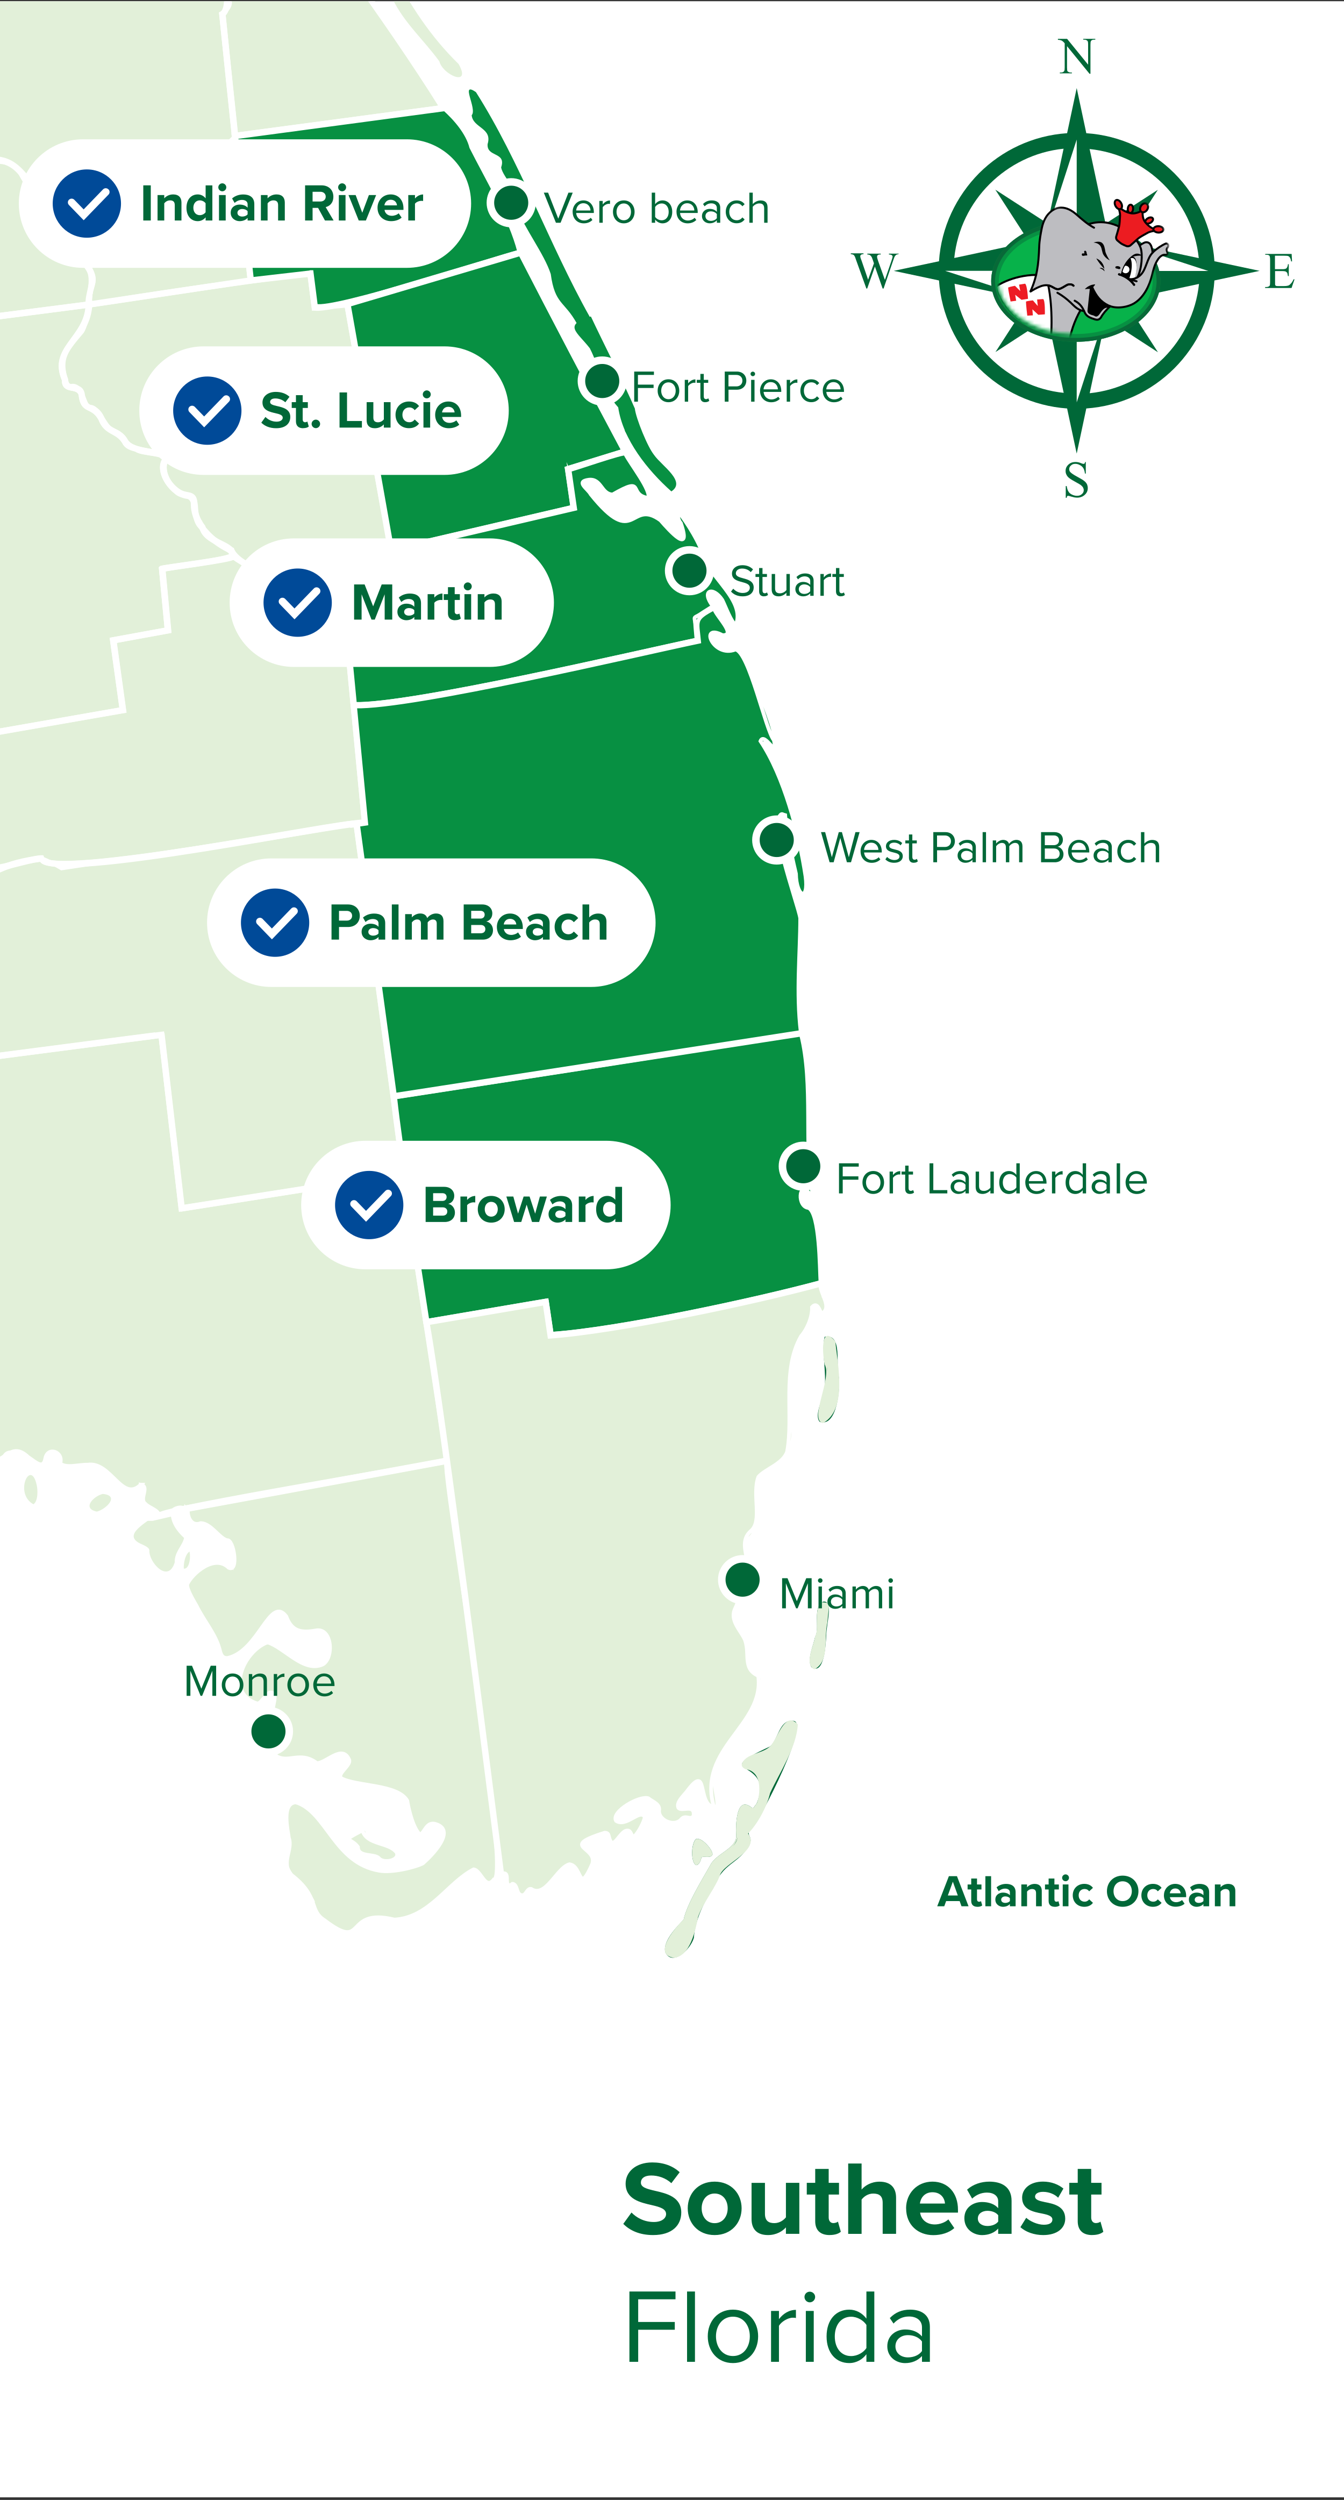 <?xml version="1.0" encoding="UTF-8"?>
<svg id="Layer_1" xmlns="http://www.w3.org/2000/svg" xmlns:xlink="http://www.w3.org/1999/xlink" version="1.1" viewBox="0 0 357 664">
  <rect x="0" y="0" width="357" height="664" fill="#333333" stroke="none"/>
  <!-- Generator: Adobe Illustrator 29.0.1, SVG Export Plug-In . SVG Version: 2.1.0 Build 192)  -->
  <defs>
    <clipPath id="clippath">
      <rect y=".32" width="357" height="663" fill="none"/>
    </clipPath>
    <mask id="mask" x="-966.44" y="-455.35" width="1249.07" height="983.45" maskUnits="userSpaceOnUse">
      <g id="mask1" data-name="mask">
        <g id="mask0_477_3561">
          <path d="M282.63-7.68H-259.65v535.78H282.63V-7.68Z" fill="#fff"/>
        </g>
      </g>
    </mask>
    <clipPath id="clippath-1">
      <rect x="226" y="10.32" width="117.88" height="121.91" fill="none"/>
    </clipPath>
    <clipPath id="clippath-2">
      <rect x="263.28" y="52.34" width="47.35" height="39.43" fill="none"/>
    </clipPath>
    <mask id="mask-1" x="264.28" y="52.34" width="46.37" height="39.51" maskUnits="userSpaceOnUse">
      <g id="mask-11" data-name="mask-1">
        <g id="mask1_477_3561">
          <path d="M306.1,75c-.06,3.63-2.14,7.04-5.88,9.64-3.94,2.73-9.18,4.19-14.76,4.11-5.58-.08-10.77-1.7-14.63-4.55-3.65-2.7-5.64-6.19-5.58-9.81.06-3.63,2.14-7.04,5.88-9.64,3.94-2.73,4.48-9.31,9.98-10.21,6.53-1.06,17.77-4.05,23.82-.54,2.36,1.37,3.24,4.22,4.51,6.72.01.03.09,2.23.85,3.63.34.62.54,1.16-.03,1.96-.15.2.51,1.05-.06,1.53-1.66,1.41-4.08,5.33-4.11,7.16h0Z" fill="#fff"/>
        </g>
      </g>
    </mask>
  </defs>
  <g id="Layer_11" data-name="Layer_1">
    <g clip-path="url(#clippath)">
      <g>
        <rect y=".32" width="357" height="663" fill="#fff"/>
        <g mask="url(#mask)">
          <g>
            <path d="M216.23,348.51c-.44-.76.49-1.73.78-.73.36,2.12,1.19,2.29,2.26,1.26,2.49-2.54-1.14-5.79-.64-8.68h0c-.09-4.43-.61-16.71-2.6-19.58-1.15-.81-3.05-1.31-2.81-2.94.26-1.44.45-1.55,1.13-.6,5.13,2.66-.83-12.75.79-17.37,1.92-5.61-2.63-28.97-2.37-36.34.06-1.8.51-17.95.51-19.63-.64-3.95-4.69-14.03-4.91-18.31-.36-2.99-2.03-9.16-.37-8.72.39,3.05.21,6.62,2.26,12.2-.1,5.16,3.99,15.41,4.53,4.38-1.83-11.59-5.39-27.19-12.07-36.49,10.11,11.14-5.12-22.87-5.15-23.85-1.98-2.92-5.49.83-7.5-2.47-.65-1.35-.91-2.83-.1-1.95,9.24,3.43-.75-7.57-1.45-10.97,3.65.25,4.38,8.67,6.97,9.01,2.78-2.01.07-8.11-2.41-10.65-4.13-3.99-9.41-18.37-12.57-20.74-3.71-.91,4.06,11.9-1.65,5.54-10.71-13.03-9.01,5.67-21.32-9.77.35-.69-3.95-3.05-1.18-2.92,2.8-.25,5.08,6.45,8.61,2.99.98-.85,2.88-2.17,3.64-.68,4.42,6.11,6.64,1.14-.14-7.29-10.61-18.22-19.47-36.81-29.48-55.41-2.42-8.99-9.09-21.09-13.19-28.84-1.07-4.47-5.04-8.4-8.53-11.71-4.52-7.03-12.79-19.8-17.83-26.23-10.49-16.41-23.06-36.57-32.74-51.26.29-6.42-7.69-15.9-9.07-21.24-.99-8.85-6.96-19.49-10.2-28.65-2.41-5.67-4.32-14.65-7.24-20.37-3.93-8.16,3.18-3.21,6.68-4.26.99-.53.66,1.67.39,2.39-.77,2.95,3.44,3.84,3.93.41.95-4.12-1.41-4.58-4.37-8.36-7.95-7.94-11.94-16.32-16.84-25.98-3.29-6.64-2.21-14.83-8.64-19.27-4.47.07-40.76-54.28-27.96-42.04,1.78,3.27,8.08,15.19,9.19,17.01,2.23,4.93,32.32,38.09,14.14,13.48-8.46-8.69-17.4-24.69-21.93-33.54-8.99-14.45-19.3-31.04-25.72-48.66-1.53-6.03-2.71-2.93-6.2-5.53-.91-5.48-10.41-19.37-13.85-25.49-3.44-6.34.59-11.61-3.31-16.35-2.83-2.72-12.2-14.01-12.27-18.59-.39-4.17-3.83-5.88-4.31-10.83-2.5-5.17-7.82-48.79-12.74-42.23-1.77,4.97-7.36-4.52-9.84.19-.68,1.41,1,4.88-.59,5.6-4.92-.02-14.25-8.67-11.63,3.61.32,2.5.47,5.16.85,7.64-.46,1.3-3.35,1.29-3.55-.23,1.46-4.56-.18-9.63-1.04-14.14,1.56-7.51,7.87-2.38,11.37-6.2,2.23-2.62,3.61-1.49,5.28-3.48.75-1.18,1.93-1.27,3.53-.34,3.32,1.66.87,2.47.61,4.37,2.02,2.63,5.5.57,7.44-1.09,6.78-3.93-9.97-7.25-8.95-13.24,0-.9,0-3.02-1.69-3.02-1.54.18-3.33.95-4.49-.42-1.1-1.2-2.46-2.93-3.94-1.45-.44.51-.88.18-1.12-.17-2.17-3.56,3.98-3.41,5-5.17,0-.66.59-1.54,1.21-1.54,1.22.3,2.67,4.29,3.76,2.62.79-2.75-3.3-10.24-6.29-11.48,5.98-5.52-.59-9.85-2.49-4.34-1.97-2.58-7.09-3.94-9.81-5.69-3.73-3.01-5.61-5.7-11.67-5.75-2.71.41-5.07-.06-7.22,1.43-1.15.75-2.49-.72-3.6-1.65-3.19-3.65-6.59-1.11-10.33-4.46-2.29-1.3-5.3.76-7.39-1.57-2.13-2.47-3.85-9.59-7.83-6.08,1.33,5.49.13,3.37-4.04,2.3-7.37,1.22.76,12.02-9.3,7.34-4.14.56.76,4.92-.53,6.57-5.3,2.59-2.05,7.4-2.98,11.84-2.85,6.91,4.53,12.21,7.04,17.71.85,5.04.74,13.37,1.79,18.65-.17,4.55.34,15.68-1.83,19.24-3.69,2.56-6.25,1.65-10.29.76-16.23,5.99-9.76-14.05-14.16-20.77-3.33-2.51-2.06-9-3.81-11.75-7.92-3.44-11.45-.27-33.31,0-70.58,4.14-150.6,9.66-220.41,14.05-25.36,1.68-89.01,5.72-114.99,7.42-3.67.74-5.18-3.16-7.33-6.39-7.63-10.87-9.27-23.91-17.48-33.42-3.37-2.03-6.27-8.69-10.16-8.62-67.72,8.96-172.87,21.42-244.7,26.76v-.04c-.17.02-.51.04-.68.03v.03c-32.82,2.73-86.61,7.28-119.61,10.07-1.36.43-.56,2.3.02,3.46,4.27,5.96-1.17,14.13-1.42,20.15-1.54,6.61,5.93,8.53,8.89,14.16,5.14,8.05,12.22,13.61,21.37,17.87,14.94,4.09.95,21.3,1.13,29.96,3.19,9.69,19.63,2.19,11.34,10.75-7.78,6.64-1.85,5.82-4.36,10.99-11.29,12.42-12.58,11.42,4.24,6.16,5.43-2.12,25.46-5.27,7.96-7.76,1.64-.91,4.66-3.17,6.2-2.38,2.32,3.35,7.26-1.4,4.57-4.02-2.14-4.11,2.98.87,4.55.11,7.85-4.07,11.16-15.79,4.76-23.25-1.05-2.03.45-6.85,1.56-7.84,1.44.14,2.13,2.42,4.03,2.8,2.96.55,3.09,3.83,5.22,5.09,1.51.96,1.81,7.43.42,8.65-1.64,1.2-2.81,4.47-.24,4.74,6.86-.13,5.44-4.79,6.15-10.13,1.32-3.83,3.44-9.36,6.02-10.83,2.93.22-3.19,9.39-2.07,11.33,5.15,4.16,14.28,6.92,20.54,10.15-7.05-1.22-11.62,5.24-18.44,6.16-7.5.12-14.42,2.24-20.86,4.46-2.51.37-4.92.38-4.13,2.86,2.26,7.44,6.83-1.54,11.19-.77,8.28,1.32,15.24-3.43,23.54-4.09,13.46-5.02,33.17-3.53,46.22-9.94,3.45-3.33,1.2-9.34,6.18-10.73,1.02,1.89-2.1,7.89.57,8.76,2.14.88,4.83.15,4.88-2.3.22-3.06,7.34-1.65,8.11-5.3,1.15-2.55-3.81-7.15-2.98-8.18.41-.72,1.44-.7,1.92.61,3.9,8.73,4.56-4.67,6.33,1.08,2.28,12,9.32,5.92,16.83,3.81,3.15,1.33,6.4-2.65,9.5-3.32,1.97.46,4.31,2.09,5.96.02,3.9-1.69,1.31,7.2,8.25,3.5.85.58-2.24,4.63-.95,5.54,2.25,2.51,2.7-1.85,3.91-2.19,2.54.37,4.37,1.09,3.94,2.92-.39,2.35.96,1.39,1.56,3.07-.81,12.21-16.74-8.07-22.17-2.86-.15,1.86,4.91,3.49,4.99,5-2.03,1.75-6.19-.87-8.45.34-3.87,2.47-1.75-6.9-5.91-2.66-6.04,8.75-20.89-.06-25.3,6.83,5.65,4.83,21.28,1.4,30.04,2.6,29.29.04,56.85,15.04,78.24,33.21,4.73-.42-4.65-5.07,1.41-4.72,5.32.9-2.44-8.34-2.51-11.87-2.5-8.09-6.24-.91-10.77-.55-3.26.07-2.45-2.87-1.63-5.18.46-.94-.53-3.62.54-3.85,1.21.25,1.74-.99,2.77-1.05,1.81,1.12,5.37,1.55,5.67-1.15.45-1.12,2.6-1.26,3.55.31,1.02,2.06,5.18,1.77,5.26,4.29.14,1.94-.92,6.63,1.73,5.18,1.76-.92.44-4.72,2.17-5.17,4.15.62,4.18-5.21,7.52-5.07,5.48,5.23,5.66-5.87,7.73-8.45,1.84-1.01,3.41,4.72,3.62,5.72-4.87-.74-6.63,4.45-6.29,8.11-7.96-2.29-10.42,6.79-14.53,10.28-10.64,7.2,7.51,3.26,8.31,6.1.06,3.7,1.57,2.7,3.24,1.45,1.25,1.35,2.61,4.4,5.04,4.34,2.4.21,2.4-4.43,4.35-4.65,4.04,2.56,4.75.76,8.41.49-5.6,4.22,3.31,13.98,7.29,14.77,2.93-.46,2.93-5.51,6.39-4.83,2.5.04,5.72.8,5.82,2.41-1.47.78-5.27-.81-6.6.49-1.19,1.63,1.85,2.74-.84,3.95-7.87,5.99-11.57-5.68-20.09-7.64-5.89-2.02-12-2.48-15.55-7.16-3.25,1.04-3.55,4.88.05,6.48,5.11,4.71,13.19,6.67,19.47,10.06,3.54,1.26,11.13,2.31,12.1,5.25-1.19.33-3.66-.04-4.1,1.54-3.61-1.45-9.17-6.82-13.66-6.74-2.03,1.75,4.17,4.91,6.35,6.44,6.73,6.27,15.44,1.53,20.9,8.32,7.62,7.82,18.88,23.03,15.92,33.13-1.51,18.87-13.7-7.59-14.72-11.34-.34-2.93,1.34-11.74-1.35-11.71-10.48,2.59,7.59,39.11,14.22,33.17,1.65-2.9,14.67-.31,12.14-3.44-4.12-3.22.55-1.84,2.64-1.67,6.51-3.47,14.4-5.85,22.68-5.04,16.63,1.96,6.17-7.77,16.24-10.35,4.39,1.02,2.93-4.77,3.95-6.87,6.8,1.01,2.51-3.83,7.92-4.12,6.21-.92-7.54,9.2-4.78,14.29,5.62,5.45,17.73-14.9,24.63-18.23,11.83-7.34,5.53-10.29,10.16-9.22,5.56-1.9,13.6-15.57,23.22-14.46,3.56.91,6.07-3.49,9.65-2.81,3.17-.56,12.38,3.21,6.24,3.16-.45-.15-4.6-1.96-4.38.22,5.13,7.73,16.52.05,9.85-7.97-1.92-3.23-8.64-.95-10.8-2.29,0-3.39,6.51.53,8.83-.81,2.99-.74-2.07-7.58-3.76-5.76-1.26-1.03-.81-6.27,1.24-5.41,3.5-1.08.28-8.63,7.66-7.25,1.82.09,3.55.45,4.94-1.56,2.07-4.99,9.17-8.92,9.4-13.48,1.53-.15-1.1,3.55,2.23,4.3,2.6.51-.08,7.86,6.72,2.7,2.88-3.83,8.92.66,12.4-2.42,3.1-2.53,7.49,1.12,10.26-1.53.98-1.14,3.4-.34,3.33,1.23,0,1.44,1.22,2.5,3.43,2.99,1.4.85,1.12,4.52,3.36,4.72,4.41-.09,10.04,11.3,15.26,11.07,3.25.17,4.08,1.31,4.87,2.43,1.08,1.4,3.48,1.18,4.34,2.96.13,2.24,5.07,4.11,9.54,5.35,18.94,4.47,11.75,25.9,29.57,29.99,22.46,11.28,11.05.18,16.63,23.84,2.16,9.06,9.78,11.75,15.78,17.77,4.44,5.94,9.59,2.5,14.23,6.48,1.47,1.53,4.4.43,4.65,2.3.04,2.27-.44,4.01,3.42,5.14,6.73.45,1.53,9.65,7.57,5.95.94-.68,2.32-.61,3.34.12.59.45,1.1.85,1.17,1.8.11,2.15,3.83,1.66,4.1,3.18-.05,2-.44,2.79,2.24,5.49,5.12,4.74-.75,6.4,4.54,11.32,3.51,4.41,5.8,1.55,9.79.72,1.64.14,3,.43,4.46-.4,3.07.98,5.79,2.65,9.72,2.63,3.11,1.11,9.44-3.02,10.3.14-.53,2.55,3.66,9.14-.33,8.89-3.05-.31-2.48,3.6.12,3.65,1.36.01,2.25-1.63,3.46-.34,1.74,1.5-1.22,1.95.64,3.38,2.13.85,2.22,4.68,3.69,6.41,2,1.83,3.73,3.61,3,6.65-1.93,11.06,17.81,6.01,23.1,9.92-1.34,2.81-5.39-1.7-6.98.32.72,2.05,3.5,5.45,2.86,7.64-.9,2.65-.84,10.01,2.79,6.02,1.31,2.37,3-1.02,4.2-1.01,3.28,3.51-5.93,3.26-6.07,7.66,0,3.28-2.82,4.13-3.33,6.78,1.92,8.29,7.37.84,10.81,1.36.8,2.73-5.48,3.96-4.13,7.5-4.19,5.11-.97,4.35-1.02,10.25-1.21,4.25,5.2,9.22,1.3,12.89-2.88,2.76-.14,3.62-1.4,5.9-1.14,1.81.05,7.18-1.21,8.65-2.54,2.28-.08,4.4-.46,6.99-2.33,5.19-2.7,12.57-6.55,17.05-2.07,2.12-3.15,3.95-1.25,5.88,1.92,1.93,0,5.05.15,7.38.6,4.58-1.63,10.42-3.08,14.6h-.02c.88,5.91,6.06,4.09,9.5,2.56.46,2.5-4.69,4.36-5.58,6.86-1.37-.95-5.26-10.04-6.65-4.71.44,6.18,6.55,11.17,5.1,18.05-.86,8.43,1.8,14.1.46,21.65-1.9,6.45-3.43,14.82,2.7,19.5,10.6,9.99-1.27-6.98,3.28-9.36.54,1.2.2,6.03,1.48,7.75,1.72,1.24,3.3,1.43,2.22,4.2-1.25,3.66,1.36,8.55,4.71,10.51,1.94,1.12,4.34-1.26,5.96-.74,2.26,3.34-.45,8.37,1.55,12.08,6.45,1.71,2.13-4.6,4.38-6.42,6.07-.36,6.84-7.01,4.04-11.3-2.59-11.41,7.13-1.48,1.06-13.95,5.5,5.73,5.03.42,2.66-4.13-.4-1.44,2.18-2.86,1.32-4.36-2.17-1.96-4.66,1.84-6.4-1.68-.9-1.29-4.25-1.26-6.41-1.38-2.87.26-4.68-1.86-7.52-1.2-5.38-.01-5.22-.8-1.37-3.44,1.62-2.69,4.03-7.24,3.3-10.44.25-1.34-1.97-4.39-2.07-4.52-1.09-4.48,3.87,3.78,5.25,2.55,5.13-4.79,6.73,3.26,11.73,2.94,3.41.15,3.88,6.9,7.11,8.33,2.83,2.1,2.28,6.88,1.84,9.96.49,3.13,8.18,11.21,11.65,6.77,1.11-7.18-7.36-4.06-3.46-19.58,5.64-6.29,4.6,4.89,7.8-.69.26-1.04,1.39-2.65,2.15-2.66,4.7,4.36-1.26,4.43-.02,7.17,4.59,5.9.92,6.6,7.4,7.51.46.83-.82,3.37-1.6,4.44-1.87,2.2-2.3,7.92-4.82,9.79-3.96.51-6.64,6.69-4.36,9.41,1.69.65,7.43,9,3.18,5.39-.35-.93-1.9-3.39-3.18-3.73-1.76.04-4.71,2.59-4.95,4.43.12,1.28,1.88,1.58,1.46,3.21-1.31,1.01-4.72-.03-4.62,1.7-.85,2.34-1.5,5.17.19,7.24,1.68,3.76-5.9,4.83-3.7,8.53-5.9,1.65,1.03,3.92,1.06,6.61-1.17,2.65-5.65,1.08-7.72,1.5-2.65,6.66,12.56,6.34,16.12,3.55-1.46,2.31-.92,3.94.35,6.02-3.01-1.17-9.16-1.53-12.48-2.68-4.1-.82-5.62-4.84-9.94-2.65-4.73,5.6,7.68,6.42,5.01,11.03-1.84,2.76-5.19-1.16-7.02.87-.52,2.73,7.76,7.57,10.72,8.53,2.63.51,4.9.94,5.62,2.97,2.67,9.71,10.34,16.52,14.82,25.67,19.62,27.79-.98,12.51,16.34,36.23,1.32,1.34,6.2,8.52,8.29,11.45,1.89,3.12,8.58,6.82,4.82,1.09-1.35-2.02-13.87-14.96-9.04-12.57,2.15,3.78,13.89,16.05,16.92,19.45.86,2.16,4.45,8.72,4.73,3.55,1.07,1.43,3.26,5.82,5.14,3.22.72.99,1.92,4.88,3.71,2,1.87-4.26,2.14,3.89,5.69-.23,3.3-2.42,1.23,4.05,3.56,4.09,8.56-.86-4.32-17.75-5.81-20.19,0-1.48-.53-2.87-3.05-4.77h.01c-7.1-4.61-13.52-9.64-14.55-16.23-.42-.72.62-.14,1.12.38,4.52,2.63,2.38,6.7,9.06,10.7v-.02c1.12.74,1.79,1.12,2.65.29,3.25-3.29,6,7.75,8.53,6.58,8.41-1.89.94-5.69,4.58-5.89,7.16.21,15.53-6.07,19.3-11.76.02-.15.1-.55.13-.71h-.01c-.21-2.05,1.48-5.29,3.51-4.4.39,1.88-1.23,3.74-1.38,5.51h.05c.32,4.59-7.38,7.81-9.21,11.15-.85,4.11-4.59,1.14-6.44,3.31-1.43,3.89,3.59,9.64,7.44,6.16,1.87-.02-.52,6.71-.18,9.34.39,15.13-7.78,25.18,2.93,38.14-.27,13.36,8.83,11.55,17.55,5.75,2.07-1.75,1.16-5.12,2.08-6.96,1.17-.92,2.2-2.5,1.27-3.89-3.83-6.56,9.82-12.07,13.15-16.49,2.27-.44,6.75-2.58,8.23-3.73-3.03,7.3-12.29,10.36-16.48,17.43-1.72,11.83-3.57,14.75-11.45,21.11-1.51.19-4.41-1.53-5.28.5-1.57,2.98,5.18,4.51,1.27,6.7-.95.56-1.04,1.04-.96,1.35.14.52.81.75,2.07.67,3.09-.36,3.51,3.32,5.74,3.63,4.81-5.31,5.94,4.18,10.6.62.69-.52.97-4.15,2.03-2.95,1.31,1.6,4.21,8.86,5.65,12.05,3.39,3.63-4.51,12.01,2.56,10.96-1.39,4.89-4.26,6.02,2.73,6.63-1.89,4.26,2.28,7.31,2.74,11.67,1.46,3.53,1.91,23.45,5.64,17.03,1.13,2.75.2,8.08,4.61,7.66.66.07,1.04.5,1.16,1.3.18,2.89,2.79,1.36,4.72,2.2.76,2.09-2.14,5.87,1.88,6.16,3.72-.39,1.88,2.55,3.92,3.73,11.96,1.28,2.66,2.66,2.13,7.52.8,2.26,6.29,4.15,5.32.45-1.23-3.33,6.14-2.88,7.86-1.79,6.85,11.43,4.74-.65,12.07,3.48,7.93,6.86,4.24-2.6,8.7-.51-.06,7.22,11.17-.16,14.04,5.88,3.77,3.74,5.36,4.82,8.43,2.63-.84,4.57.47,4.73,3.89,7.18-2.18,2.07-9.64,5.53-3.69,7.96.92.43,1.86.88,1.92,1.58-.25,3.01,4.94,8.96,6.72,3.21-.08-2.81,2.02-4.39,2.49-6.51-1.73-1.53-3.63-4.02-3.5-6.56.05-1.25,2.97-2.4,3.75-1.15.16.99.23,2.93,1.34,4.07,1.76,1.42,3.76-.77,5.37,1.66,4.04,3.5,6.54,3.58,5.57,9.36-4.54-3.56-9.57-.08-12.31,4.71.3,4.17,5.44,10.73,7.54,14.76,2.17,13.86,13.56-2.39,15.39-4.86,3.3-5.9,4.22,4.12,7.86,3.57,6.58-1.83,9.3,2.59,5.54,7.44-3.51,2.27-7.25-3.12-10.32-3.84-1.4-.06-2.62-2.09-4-2.12-3.11,1.28-6.37,4.61-7.87,7.87-1.56,6.08,4.11,13.44,8.85,6.86.67.11.12,1.22-.02,2.1-2.38,3.96,3.51,6.24,3.03,9.19-.8,1.44-3.42,3.51-2.57,5.02,2.76,3.33,6.72-1.29,9.96,1.86,3.39,2.19,5.55-2.69,8.66-1.86,3.4,4.75-10.86,5.49,10.13,8.92,9.53.55,4.93,8.89,10.46,12.45,1.48-.32,1.73-3.23,3.6-2.92,5.15,1.37-1.65,7.58-3.33,9.24-9.24,5.48-21.21-1.48-25.65-9.34-8.82-13.84-12.4-5.25-10.22,6.25-3.38,4.65,4.67,10.51,6.61,13.87-1.02,3.99,5.19,6.2,6.87,8.16,3.94,3.48,6.49-4.58,10.68-3.24,3.04.66,7.23.89,10.06-.87,4.49-1.19,15.24-14.65,16.51-11.02,2.66,5.08,4.2,1.12,7.11.07-.56,5.16,2.45,1.52,2.6,3.78.18,1.69,2.68,2.9,3.52,1.29.73-1.62,1.24-.58,2.31-.32,4.66-.63,5.82-6.3,9.2-7.13,1.88.46.72,3.46,3.05,3.63,2.77-.66,4.93-6.09,2.53-7.93-4.62-1.59,1.65-3.97,3.44-4.14,2.85,5.7,2.81,1.28,6.01-.58,1.23,2.29,3,1.87,3.82-.78.27-1.48,2.07-2.16,1.47-3.71-1.53-3.06-4.88,1.23-7.2.9-2.62-1,5.22-5.15,6.73-5.22,4.79,1.73,1.2,5.89,7.29,6.84,1.55.26,2.81-2.06,4.12-1.49,1.5.9,2.95-1.82,1.61-2.86-2.61-2.48-6.12,1.44-1.61-4.16,4.86-7.01,1.61,4.16,6.74,4.3,1.57-.16,1.14-2.29.54-3.76-2.76-9.86,8.25-16.82,11.2-25.18,3.4-6.08-.43-6.42-2.29-10.72,1.9-4.53-4.53-9.15-3.15-13.51,3.11-6.2,3.17-12.95,2.78-18.54,4.49-3.48,2.13-12.92,3.36-16.38,5.31-2.79,10.08-7.94,8.15-14.65-.64-4.49.8-12.28.91-16.66-.29-4.05,5.67-8.96,5.11-12.76l-.07.05.08.05Z" fill="#e2f0d9"/>
            <path d="M8.87,399.55c1.28-.79,1.19-3.9.87-5.15-1.56-7.13-6.12,2.26-.87,5.14h0Z" fill="#e2f0d9"/>
            <path d="M25.69,401.5c2.35-.53,6.29-4.26,1.62-4.7-2.43.55-5.63,3.84-1.62,4.69h0Z" fill="#e2f0d9"/>
            <path d="M48.77,417.81c3.08.29,3.21-5.4,2.53-6.7-2.8-1.78-5.29,6.69-2.53,6.68v.02Z" fill="#006838"/>
            <path d="M97.15,485.84c-1.43-1.23-5.94,2.05-5.06,3.28,2.99,1.13,1.97,3.77,5.24,4.37,2.57-.46,3.22,1.57,5.55,1.67,1.56-.27,4.42-1.59,3.04-3.5-1.7-3.02-8.33-1.93-8.77-5.82Z" fill="#006838"/>
            <path d="M210.39,457.07c-3.46-.24-3.73,5.24-5.9,6.83-17.18,7.98,1.76,2.82-3.58,15.3-.6.43-.7,1.6-1.47.73-3.98-2.93-3.99,5.11-3.9,7.22.54,3.75-5.25,5.03-6.84,8.2-2.31,4.08-6.21,10.38-7.11,14.52-1.46,1.55-5.62,5.62-4.88,8.61,1.66,3.85,6.63-.43,7.6-3.78.3-4.7,2.77-9.76,5.12-13.16,2.74-6.97,6.32-6.09,9.53-11.33,1.43-2.66-1.45-2.73.85-4.65,1.96-1.99,16.17-29.4,10.58-28.48h0Z" fill="#006838"/>
            <path d="M184.9,495.4c.91-.04,1.26-1.4,1.44-2.06.52-.47,2.48.39,2.91-.77.17-1.18-3.02-4.86-4.46-4.06-1.27,1.4-1.28,6.21.1,6.88h0Z" fill="#006838"/>
            <path d="M218.73,425.38c-3.06,1.32-.83,7.2-2.21,9.37-.44,2.35-2.18,5.84-1.01,8.05,3.52,2.38,3.81-6.4,3.98-8.42-.08-2.66,2.01-9.2-.76-9Z" fill="#006838"/>
            <path d="M222.82,365.76c-.95-2.96,1.14-11.7-3.77-10.69-1.07,4.07,1.19,12.01-.62,16.41-.58,1.23-1.96,5-.66,6.19,4.66,1.41,5.39-9.03,5.07-11.92h-.02Z" fill="#006838"/>
            <path d="M28.43-167.21c-.33,7.61,5.09,9.74,8.99,15.58,3.25,4.67,7.16,9.57,11.3,13.42,2.06,3.95,3.32,7.28,6.97,10.53,2.77,3,6.57,7.12,7.94,8.44,4.14,4.12,10.78,4.47,9.56,11.32-3.24,1.04-9.99-4.23-13.47-7.01-2.5-2.19-7.44-9.4-7.45-3.33-.24,2.46,5.04,3.35,4.49,4.8-.76,2.77-8.71.51-6.88,4.34,1.98,2.61,0,3.56-.21,5.94,1.33,5.69,7.81,5.99,12.41,4.79,7.2,3.35,7.51-2.18,13.32-2.9,5.95,2.07,3.88-2.22,6.34,1.39,4.74,7.42,4.26,19.28.83,26.37,1.23,3.65-3.94,8.5-1.29,11.77,3.9,2.91,0,8.65,2.29,12.31,1.29,2.34,2.83,6.22,3.15,8.81-.63,7.87,3.89,13.38,6.73,19.62,2.13,6.46,6.79,15.81,10.78,20.64,3.11,6.46,8.35,10.99,12.47,16.67.94,3.67,8.68,6.95,5.1.69-14.66-14.24-22.84-34.69-29.58-53.78-2.32-5.66-1.37-11.99-2.83-17.08-1.31-2.29-2.55-5.88-2.09-8.54-.75-8.02,3.49-11,8.01-15.79-2.43-7.99-7.51-15.66-9.6-23.61-13.37-16.59-32.22-31.74-44.63-50.16-4.04-2.89-14.18-32.64-12.72-15.23,0,0,.06,0,.07,0Z" fill="#e2f0d9"/>
            <path d="M156.66,84.17c-10.78-19.2-18.53-41.25-30.23-59.69-4.37-3.05.41,4.42-1.14,6.13.35,3.42,5.56,3.33,4.23,7.66-.29,3.58,5.03,1.96,3.6,6.18.42,2.78,5.67,7.16,4.28,10.98,2.01,5.42,7.15,11.97,8.89,17.34,1.13,8.21,3.59,7.07,6.97,13.21l3.59-1.48-.17-.31-.02-.02Z" fill="#079042"/>
            <path d="M179.27,127.57c-4.93-5.17-9.85-11.75-10.94-19.05-3.18-7.19-7.86-16.29-11.5-24.04-6.63,2.04-3.32,3.32.15,7.85,1.14,2.06,2.28,4.35,2.51,6.69,1.48,5.14,6.85,10.01,6.5,15.44,1.1,2.04,13.74,21.45,13.3,13.1h-.02Z" fill="#079042"/>
            <path d="M178.32,130.51c-6.27-5.59-12.84-13.72-14.11-22.31-4.29-4.77-4.85-10.48-7.54-15.7-3.41-4.4-7.24-6.17.28-8.44,3.56,7.58,8.6,17.33,11.68,24.45.27,2.6,3.5,10.46,5.15,12.4,2.15,2.95,8.62,7.04,4.49,9.65l.05-.05ZM153.59,86.19c-1.36,1.95,3.01,4.05,3.7,5.97,2.69,4.84,2.93,10.37,6.97,14.87,2.38,2.82.79,7.01,3.59,9.81,2.76,4.11,7.16,10.42,10.7,12.71,1.75-3.39-7.56-8.67-8.55-14.47-2.68-9.6-8.87-20.51-13.33-30.19l-3.08,1.27h0v.03Z" fill="#079042"/>
            <path d="M59.07,3.76l3.33,32.35,55.18-7.38c-6.54-11.72-17.19-26.08-24.84-36.92-7.03-13.63-18.46-29.09-26.34-42.05.4-6.06-7.63-15.75-9.07-21.28-.06-2.46-2.06-9.21-3.3-11.67-3.89-9.2-8.49-20.23-10.89-29-.09-3.28-5.89-10.23-3.7-13.39-.62-.91-20.78,5.84-22.1,6.11,3,14.61,8.12,29.52,18.38,41.36,2.48,6.96.09,17.8,6.84,23.52,2.57,2.41,9.49,1.28,11.2,2.49,1.63,1.56,5.65,47.02,7.27,52.35.51,1.72-1.96,3.52-1.96,3.52h0Z" fill="none" stroke="#fff" stroke-miterlimit="10"/>
            <path d="M62.1,36.51s-3.4-32.9-3.4-32.9c.14-.08,2.36-1.67,2-3.26-1.57-5.6-5.43-47.82-7.14-52.16-2.69-1.18-9.04-.17-11.24-2.52-6.8-5.85-4.52-16.4-6.9-23.58-10.06-11.45-15.61-27.31-18.51-41.79,1.86-.3,22.08-7.78,22.9-5.84-2.35,2.73,3.62,10.19,3.63,13.27,2.13,8.11,7.86,21.89,10.87,28.92,3.22,8.17,3.7,16.32,9.8,23.91,4.81,17.07,7.87,15.72,18.7,33.84,7.02,10.94,9.49,16.48,16.65,26.57,5.21,7.49,14.69,19.6,18.44,28.08l-55.83,7.47.03-.03v.02ZM59.42,3.92l3.27,31.81,54.53-7.29c-7.19-11.52-16.98-25.68-24.75-36.36-7.25-13.91-18.49-29.06-26.45-42.25.3-6.49-7.91-15.98-9.07-21.34-2.04-12.86-11.06-27.21-14.19-40.64-.33-3.42-5.01-9.18-4.1-13.1l-1.8.15-19.15,5.86c2.39,13.66,9.61,31.61,18.25,40.95,2.65,7.15,0,17.57,6.79,23.44,2.09,2.21,8.65,1.11,11.16,2.47,1.78,1.25,1.32,5.76,1.26,6.29,1.07,19.27,8.99,45.39,4.23,50.01h.03-.01Z" fill="none" stroke="#fff" stroke-miterlimit="10"/>
            <path d="M-37.6-11.69l3.43,15.34c18.46-1.54,21.23-5.8,9.12,12.59,0,0-7.98-3.2-8.1-2.86-.11.34-1.03,3.44-1.03,3.44l5.93,4.35,10.03-2.17,5.81,10.99,3.76.8,4.1,11.67c8.25-.54,9.61,2.11,14.14,9.38,3.93,4.96,11.53,7.76,11.98,13.39.88,9.16,4.32,2.79,2.05,15.67l42.99-6.41c-1.98-17.58-5.82-53.25-7.55-70.71,4.92-1.22-5.22-48.03-4.2-49.86-20.66,2.35-94.6,14.25-116.39,17.69,6.68,21.23,3.13,13.44,23.93,16.73v-.03Z" fill="none" stroke="#fff" stroke-miterlimit="10"/>
            <path d="M23.26,81.28c-.45-3.7,2.41-6.78-.35-10.48-2.81-3.31-.74-7.87-3.8-10.13-5.05-3.89-11.05-9.1-13.85-14.82-1.1-3.16-5.69-2.81-10.03-3.08,0,0-4.12-11.72-4.12-11.72,0,0-3.73-.8-3.73-.8-6.78-10.94-1.73-12.28-15.7-8.75,0,0-6.25-4.58-6.25-4.58.35-.42.66-3.73,1.5-3.94,11.89,4.45,6.86,2.43,15.49-9.36.51-2.84-15.92.8-16.86.39-4.61-21.98-1.25-13.8-22.34-17.22-.06-.19-5.12-15.29-5.19-15.5,22.59-3.56,95.65-15.34,117.14-17.8,1.06,19.22,9.01,45.78,4.27,50.41,1.72,17.41,5.59,53.32,7.56,70.84-.34.06-43.37,6.46-43.73,6.52v.02h-.01ZM-4.28,42.1c13.58-.7,10.73,10.26,23.83,18.06,3.53,2.88,1.11,6.76,3.89,10.23,3.18,4.98.2,4.81.57,10.11l42.23-6.3c-1.97-17.56-5.8-53.12-7.54-70.58,4.92-1.91-4.58-42.68-4.13-49.31-20.44,2.32-94.06,14.16-115.64,17.57,6.48,20.66,3.06,12.8,23.74,16.14,0,0,3.41,15.28,3.41,15.28C-14.16,1.26-13.17-1.42-24.92,16.68c-3.08-1.26-7.08-2.76-7.98-2.95-2.34,4.03,2.51,4.87,4.73,7.06,0,0,10.14-2.19,10.14-2.19l5.86,11.07,3.8.81s4.09,11.63,4.09,11.63h-.01.01Z" fill="none" stroke="#fff" stroke-miterlimit="10"/>
            <path d="M23.64,80.88c2.28-12.95-1.18-6.44-2.05-15.67-.43-5.61-8.04-8.42-11.98-13.39-4.56-7.33-5.87-9.88-14.14-9.38,0,0-4.1-11.67-4.1-11.67l-3.76-.8-5.81-10.99-10.03,2.17s-5.93-4.35-5.93-4.35c0,0,.92-3.09,1.03-3.44.11-.34,8.1,2.86,8.1,2.86C-12.84-2.35-15.67,2.16-34.15,3.63c-4.58-21.95-1.34-13.75-22.36-17.17,0,0-4.99-14.9-4.99-14.9l-12.31,2.58-1.45-7.46-19.59,2.06v4.03c-5.1,1.11-11.37.86-15.82,4.65-1.28.95-4.53,1.03-5.56.52-1.5-.68-6.34,1.62-7.6.69l1.71,8.79-7.87.92,2.06,18.65,10.78-1.31,11,91.94c31.98-4.11,98.19-12.63,129.81-16.7l-.03-.04h.01Z" fill="none" stroke="#fff" stroke-miterlimit="10"/>
            <path d="M-106.48,97.98c-.02-.16-10.98-91.72-11.01-91.95l-10.78,1.31-2.13-19.33,7.84-.91-1.74-8.94c2.05.93,5.03-.58,7.16-.74,1.66.47,4.92.77,6.22-.29,3.92-3.56,10.83-3.69,15.68-4.65v-4.05l20.2-2.12,1.45,7.43,12.27-2.57,5.02,14.98c21.01,3.42,17.81-4.78,22.36,17.11C-14.18,1.22-13.19-1.46-24.94,16.64c-3.08-1.26-7.08-2.76-7.98-2.95-2.34,4.04,2.51,4.86,4.73,7.06,0,0,10.14-2.19,10.14-2.19l5.86,11.07s3.8.81,3.8.81l4.09,11.63c8.19-.89,10.41,3.45,14.17,9.52.1,1.5,11.77,7.92,12.03,13.52.34,1.98-.37,3.01,1.52,5.23,3.21,5.03.09,5.38.52,10.82-.2.2-130.2,16.64-130.44,16.79h0l.02.03ZM-116.89,5.27l11,91.93L23.31,80.58c2.24-12.19-1.29-6.41-2.07-15.3-.71-5.98-8.89-8.95-11.89-13.25-3.76-5.73-5.3-10.2-14.12-9.26,0,0-4.12-11.72-4.12-11.72l-3.73-.8-5.77-10.9-9.93,2.15-6.25-4.58c0-.3,1-3.13,1.1-3.68,12.73,2.57,5.58,5.31,15.89-9.62.51-2.84-15.92.8-16.86.39-4.61-21.98-1.25-13.8-22.34-17.22-.06-.18-4.9-14.63-4.97-14.83l-12.35,2.59-1.46-7.5-18.96,1.99v4.01c-5.22,1.16-11.35.78-15.95,4.62-1.75,1.22-4.78.96-6.63.41-1.99.08-4.2,1.5-6.3.95l1.68,8.65-7.9.92,1.97,17.97,10.77-1.31v.02h0Z" fill="none" stroke="#fff" stroke-miterlimit="10"/>
            <path d="M49.48,400.72c.15,1.22.54,4.9,2.67,4.39,3.35-1.19,5.52,3.58,8.04,4.33.94.48,1.88,1.24,1.58,2.83s.86,4.76-.82,3.86c-4.17-3.71-9.75,1.18-11.5,4.59,1.06,5.8,8.02,13.87,9.48,19.58,5.84,4.3,13.21-16.25,16.85-10.73,2.14,7.57,8.71,1.19,11.2,5.62,2.23,12.78-9.25,4.64-14.41,1.51-3.64-3.03-13.19,9.08-7.48,14.2,4.24,5.17,4.69-1.47,7.48-.68-2.06,9.51,2.68,5.8,2.83,11.59-.94,1.59-3.25,3.48-2.57,4.68,2.38,2.92,7.03-1.37,9.89,1.76,3.37,2.02,5.45-3.04,8.63-1.89,1.16.64,1.62,1.63.38,2.79-7.06,7.04,14.92,4.13,16.13,9.26.23,1.72,1.96,8.94,3.85,9.28,9.64-10.51,7.5,11.18-10.86,8.89-9.03-1.82-13.69-10.82-19.02-16.99-8.99-5.14-4.86,7.93-5.35,11.8-3.38,4.73,5.3,10.67,6.62,13.68-1.24,3.58,5.65,6.41,6.84,8.06.51,1.03,3.85.77,5.05-1.07,3.91-5.46,9.05.61,15.22-3.18,5.13-1.45,14.95-15.03,16.97-10.86,1.11,2.36,3.08,3.17,4.32,1.42,5.07.2-14.1-110.1-12.61-111.5l-69.43,12.79v-.03l.02.02Z" fill="none" stroke="#fff" stroke-miterlimit="10"/>
            <path d="M91.49,514.07c-13.57-6.92-3.9-6.44-14.62-15.68-2.37-2.59-.89-6.67-.71-7.14.95-3.47-3.6-12.18,2.41-13.21,7.95,1.73,7.51,10.29,15.45,14.98,7.76,6.22,21.41,3.3,23.26-6.45-1.87-3.64-3.85.31-5.53,1.45-7.22-7.41.74-11.63-15.37-13.48-4.24-.74-9.36-1.34-4.89-5.66,2.29-2.93-2.94-2.6-4.03-1.09-2.49,3.18-6.98-1.5-9.66-.27-5.63,1.84-6.77-2.16-2.7-5.88.44-2.96-5.39-5.24-3.03-9.19,1.09-3.03-.87-2.3-2.14-.03-4.11,3.32-8.29-5.36-6.69-8.93,1.66-2.89,6.07-9.67,9.58-7.02,3.89,1.26,8.31,7.03,12.61,5.1,2.02-1.45,2.79-8.14-1.51-7.74-6.83,1.58-5.91-1.84-9.84-5.19-3.06,1.64-14.45,21.71-17.44,6.78-2.12-4.02-7.23-10.58-7.54-14.76,2.77-4.76,7.75-8.29,12.31-4.71-.19-1.87.92-5.18-1.41-6.2-2.29-.59-4.87-5.51-7.8-4.3-2.7.57-2.82-3.62-3.21-5,.29-.04,69.84-12.86,70.18-12.92-1.53,1.7,17.91,112.14,12.59,112.09-4.27,4.63-4.52-6.66-8.6-.2-6.26,4.48-13.32,13.64-22.87,10.61-3.97-1.18-5.26,4.46-8.85,3.98l.05.06ZM78.56,478.72c-3.85.19-2.08,7.41-1.84,9.45,1.14,3.19-2.15,6.46.62,9.76,7.69,5.91,4.55,9.34,8.83,12.08,11.33,8.64,4.91-3.5,18.59-.15,9.37-.52,14.18-9.85,21.05-13.34,2.01.23,3.07,5.65,5.37,2.69,4.89-.05-14.08-109.44-12.61-110.9l-68.67,12.65c-.17,2.05.97,4.59,3.46,3.59,2.74.12,4.75,3.91,6.94,4.56,1.81-.44,3.18,8.65.45,7.29-3.81-3.73-9.76,1.61-11,4.35-.22,1.16,1.27,3.73,2.47,5.8,1.84,3.77,4.98,7.41,6.05,11.31.37,1.45.59,2.53,2.11,2.53,8.37-1.72,11.29-16.81,15.66-11.05,1.51,4.13,4.12,4.36,7.84,3.73,4.31-.87,4.9,7.19,1.88,9-5.09,2.33-10.09-4.41-14.7-5.86-6.35,2.35-11.39,13.6-2.67,16.27,1.56-.25,2.49-4.11,4.41-2.56.82,2.07-1.97,5.84.85,7.44,4.75,3.66.04,5.66-.53,8.88,3.31,2.38,6.52-1.37,11.03,2.05,2.48.11,6.88-5.28,8.64-.74.2,1.48-2.91,3.27-2.37,4.65,4.15,2.37,15.17,1.58,17.76,6.1.37,2.32,1.56,7.4,3.42,9.01,1.28-.74,1.62-3.27,3.81-2.92,6.17,1.53-.77,8.52-3.08,10.52-1.99,1.05-8.16,2.57-11.57,1.96-12.02-1.99-14-15.68-22.19-18.17l.02-.05-.03.07Z" fill="none" stroke="#fff" stroke-miterlimit="10"/>
            <path d="M113.26,351.16l-6.06-39.49-58.95,9.27-5.36-46.11-51.72,6.73,2.35,19.3-7.35.92,1.09,13.79-35.28,5.34c.66,1.46-3.13,4.51-1.22,5.81,1.76,1.14,3.76-.45,3.99.92.23,1.38-1.42,3.32-.11,4.8,4.53,3.18,3.6,25.24,7.35,24.66,2.47-3.71.95,6.74,3.93,6.41,2.39.52,2.68-.17,2.96,1.83.54,3.75,6.85-.77,4.56,4.99-2.2,4.17,5.29,2,4.84,5.26-.11,1.77,1.25,1.83,3.93,2,10.33,1.21-9.06,8.02,3.69,9.43,1.14-.8-.62-2.06.4-3.32,3.8-2.88,9.95-.69,11.23,4.18,1.31,1.08,2.74.06,3.54-.92,1.76-4.05,9.26,3.67,10.61,2,.86-1.03.45-3.09,1.99-3.09s2.23.63,1.82,2.11c-.4,1.49,1.82,1.83,3.65,1.72,1.82-.11,6.04-1.08,8.38.92s5.98,5.94,7.47,5.55c1.48-.39,1.88-2.06,2.79-1.25.92.8-1.2,3.21.51,4.75,1.71,1.55,4.27,2.11,3.25,3.14,2.59-2.11,71-13.26,77.33-14.87,0,0-5.64-36.78-5.63-36.79h.02Z" fill="none" stroke="#fff" stroke-miterlimit="10"/>
            <path d="M40.51,403.41c3.25-2.75-4.94-1.13-2.91-8.26-3.08,2.21-4.66,1.09-8.43-2.63-2.77-5.76-12.3.56-13.98-4.64.33-1.28-.17-1.66-1.5-1.67-1.48.03-.83,3.58-2.77,3.46-6.2-2.34-5.1-5.72-12.17-.97-2.99-.22-1.92-3.76-4.41-5.04-1.55-1.11-6.73-1.02-7.77.26-.88,1.09.92,2.38-.46,3.39-1.65.94-4.1-.75-4.95-2.31-.89-2.5,8.27-6.62,1.02-7.08-3.12.1-4.26-.67-4.54-3.45-6.34-1.82-4.41-1-4.41-6.87-.19-.34-.46-.48-.81-.37-3.93,1.47-3.06-2.15-5.07-3.13-4.36.44-3.52-4.95-4.61-7.66-3.71,6.51-4.19-13.61-5.64-17.03-.46-4.38-4.63-7.4-2.74-11.67-8.91-.66-2.02-3.64-2.9-7.06.55-.07,34.85-5.28,35.39-5.36l-1.09-13.8,7.34-.91-2.35-19.3c.26-.03,52.09-6.77,52.39-6.81.04.36,5.32,45.72,5.36,46.1l58.94-9.27,11.79,76.93s-70,12.9-70,12.9c-.63-1.65-4.08-.38-3.89,1.17,0,0-4.89,1.13-4.89,1.13.04,0,.06,0,.06-.05ZM37.36,394.35c2.52.48-.51,3.77,1.22,5.05.93,1.05,3.41,1.66,3.59,2.91,1.47-1.96,71.13-13.2,76.34-14.67l-11.59-75.59-58.96,9.27-5.36-46.12-51.04,6.64,2.35,19.3-7.36.92,1.08,13.78c-.04.15-35.42,5.09-35.23,5.48,0,0,.03-.08.03-.1-.85,3.05-4.03,6.32,1.57,5.46,1.57.01,1.19,1.71.84,2.78-1.06,3.29,3.14,6.1,3.03,9.78,1.33,5.12,2.04,15.37,3.58,17.97,1.68-3.12,2.61-.37,2.73,2.01-.31,5.96,4.43,2.28,5.1,6.06.04,2.73,3.48.19,4.63,1.97.82,6.23-3.01,4.16,4.32,6.74.72,2.58.69,3.36,4.07,3.23,10.32,1.15-6.77,7.85,2.88,9.67,1.95-.14-.33-2.24.93-3.41,4.05-3.13,10.63-.7,11.72,4.14,3.19,1.27,5.05-5,9.6-.66,2.26,1.55,4.05,3.33,4.6.46.59-3.37,4.93-1.83,3.96,1.28,1.57,1.38,5.06.25,7.29.34,6.18-.99,9.12,10.16,14.11,5.31h-.06.03Z" fill="none" stroke="#fff" stroke-miterlimit="10"/>
            <path d="M48.26,320.94l58.95-9.27c-1.6-13.51-10.48-78.08-12.49-92.86l-78.38,11.85s-3.99-2.41-5.25-2.63c-1.25-.23-10.72,2.52-11.17,2.41-.45-.11-13.85,8.93-13.85,8.93l5.13,42.2,51.72-6.73,5.36,46.11h-.02Z" fill="none" stroke="#fff" stroke-miterlimit="10"/>
            <path d="M47.97,321.34l-5.36-46.12-51.72,6.73-5.19-42.76c4.91-3.33,13.59-9.11,14.2-9.11,2.27-.31,9.68-2.62,11.26-2.4.82,6.48,80.41-9.97,83.86-9.27,2.13,15.58,10.87,79.19,12.59,93.54,0,0-59.64,9.37-59.64,9.39ZM43.2,274.44c.04.36,5.32,45.72,5.36,46.1l58.27-9.17c-1.57-13.27-10.42-77.64-12.4-92.19-3-.3-83.32,15.17-83.39,9.17-1.31-.15-9.35,2.22-11.07,2.42-.78.18-8.53,5.42-13.53,8.75,0,0,5.06,41.64,5.06,41.64,0,0,51.79-6.75,51.7-6.72Z" fill="none" stroke="#fff" stroke-miterlimit="10"/>
            <path d="M-13.93,239.36c5.93-4.51,16.79-11.3,25.02-11.34,2.41,6.27,81.52-10.08,85.86-9.55-1.42-14.81-4.28-44.67-5.69-59.41-8.84-.59-18.1-1.2-18.31-1.23-1.38-.96.94-5.81-2.44-5.49-1.48,0-8.67-4.75-8.67-4.75.36,1.18-18.48,3.1-18.75,3.52l1.54,16.31-14.54,2.66,2.57,18.53-52.34,9.15,5.76,41.59h-.01Z" fill="none" stroke="#fff" stroke-miterlimit="10"/>
            <path d="M-14.2,239.95l-5.88-42.46,52.34-9.15-2.57-18.53,14.55-2.66-1.54-16.31c.28-.41,19.64-2.37,18.97-3.74,4.02,3.03,8.17,4.56,10.8,5.67-.17,8.24,4.64,3.91,19.09,6l5.75,60.02c-5.07-.55-82.92,15.99-86.41,9.6-9.6,1.1-14.72,4.22-25.09,11.59v-.03h0ZM-19.31,198.05l5.64,40.72c10.54-7.52,15.16-9.92,24.58-11.09,1,6.38,82.04-10.04,85.68-9.49l-5.63-58.8c-15.98-2.41-18.97,2.68-18.98-6.2-2.2-.53-7.68-3.3-9.98-5.09,0,.82-18.16,2.97-18.52,3.3l1.54,16.3-14.53,2.66,2.57,18.54s-52.35,9.16-52.37,9.15Z" fill="none" stroke="#fff" stroke-miterlimit="10"/>
            <path d="M72.44,154.12c-.23,1.03.11,3.66.51,3.72-.06.02,33.53,2.24,34.27,2.28-2.81-8.29-13.07-69.35-14.94-79.37-.37.27-8.23.71-8.66.82l-1.14-8.93c-10.48.72-47.8,6.7-58.84,8.24-.33,9.52-9.84,10.61-6.39,19.94-.27,3.04,3.88,1.32,4.44,3.86.25,1.28.89,3.69,1.93,3.69,2.45-.38,4.25,5.79,6.26,6.19,1.03.43,2.57,1.11,3.33,2.75.98,2.65,9.91,2.8,10.95,4.12-1.59,2.5-.64,6.42,2.66,8.92,2.74,1.97,4.7.77,4.7,2.75-.24,10.67,9.78,10.69,10.28,14.52,0,0,7.18,4.75,8.67,4.75s2.17.75,1.93,1.77h0l.04-.02Z" fill="none" stroke="#fff" stroke-miterlimit="10"/>
            <path d="M107.65,160.5c-.54,0-36.7-2.45-34.76-2.31-1.98-1,.76-5.71-2.39-5.48-1.74-.1-8.17-4.37-9.09-4.95.29-.53.23-1.18-.04-1.21-4.94-2.12-10.59-7.06-10.17-13.41-.34-1.79-2.92-.81-4.56-2.47-2.87-2.27-4.55-6.04-3.07-8.55.74-1.7-5.95-1.43-7.39-2.61-1.47-.41-2.64-.75-3.24-2.02-1.87-3.1-4.8-2.19-6.31-6.18-2.17-3.91-4.76-1.49-5.25-6.52-.89-2.53-4.48-.32-4.45-3.89-3.63-8.63,6.08-11.05,6.39-20.03,11.13-2.18,48.45-7.53,59.47-8.56l1.14,8.94c.46-.06,8.47-.62,8.64-.89,1.98,10.71,12.21,71.43,15.08,80.14ZM73.08,157.49s30.67,2.05,33.69,2.24c-2.7-7.9-12.95-68.91-14.76-78.56-.23.1-8.47.71-8.69.76l-1.14-8.92c-10.28.67-47.42,6.66-58.26,8.16-.25,1.27-1.27,6.21-2.34,7.23-3.48,4.11-6.19,6.94-4.01,12.36.27,3.32,3.74.68,4.44,3.83.66,5.16,3.3,2.18,5.19,6.35,1.64,4.09,4.19,2.56,6.34,6.18,1.95,3.01,8.88,2.03,10.97,4.22-2.28,3.58,1.02,9.33,5.52,9.97,3.18.26,1.24,5.72,3.13,7.21,1.43,3.65,5.8,5.98,8.55,7.4.94,2.87,7.74,5.84,8.76,6.07,3.51-.35,1.6,4.03,2.61,5.5Z" fill="none" stroke="#fff" stroke-miterlimit="10"/>
            <path d="M-19.7,197.76l52.34-9.15-2.57-18.53,14.54-2.66-1.54-16.31c27.63-5.27,19.55.2,9.84-12.38-.94-1.2-1.37-3.69-1.37-5.66s-1.96-.77-4.71-2.75c-3.29-2.51-4.26-6.41-2.66-8.92-1.06-1.33-9.95-1.47-10.95-4.12-.78-1.63-2.31-2.31-3.33-2.75-2.02-.39-3.82-6.57-6.26-6.19-1.04,0-1.68-2.41-1.93-3.69-.56-2.54-4.71-.83-4.44-3.86-3.45-9.39,6.04-10.33,6.39-19.94l-56.63,7.29c2.88,27.38,9.55,82.34,13.31,109.59l-.03.03Z" fill="none" stroke="#fff" stroke-miterlimit="10"/>
            <path d="M-19.99,198.17c-3.78-27.43-10.49-82.75-13.39-110.29l57.44-7.39c-.43,10.42-9.82,10.79-6.48,20.29.16,1.57.72,1.75,1.12,1.75,3.29-.89,3.61,5.1,4.92,5.5,2.78-.36,4.25,5.57,6.41,6.19.93.39,2.66,1.11,3.52,2.91,1.95,3.01,8.88,2.03,10.97,4.22-1.5,2.95-.68,6.17,2.51,8.71,1.87,1.79,4.5.36,4.84,3.02-.05,2.81.71,4.87,2.2,6.81,1.1,4.38,8.39,4.08,8.06,7.82.9,1.16-18.55,3.37-18.7,3.67l1.54,16.3-14.53,2.66,2.57,18.54-53.01,9.27v.02ZM-32.62,88.47c2.87,27.21,9.49,81.82,13.22,108.9l51.65-9.04-2.57-18.53,14.55-2.66-1.54-16.31c.18-.31,19.03-2.54,18.81-3.36-.57-2.81-6.99-3.19-8.02-7.2-2.84-2.22-1.03-7.5-3.6-8.25-4.14-.36-8.48-6.65-6.33-9.93.78-1.69-5.97-1.44-7.39-2.61-1.47-.41-2.64-.75-3.24-2.02-1.87-3.1-4.8-2.19-6.31-6.18-2.16-3.91-4.76-1.49-5.25-6.52-.9-2.53-4.49-.31-4.45-3.9-3.63-8.36,5.84-10.96,6.3-19.56l-55.83,7.19h0v-.02Z" fill="none" stroke="#fff" stroke-miterlimit="10"/>
            <path d="M50.38,411.22c-1.72.27-3.24,4.92-2.06,6.17,2.9,1.28,4.01-6.25,2.05-6.18h.01Z" fill="#e2f0d9" stroke="#fff" stroke-miterlimit="10"/>
            <path d="M48.77,417.81c-2.57-.11-.62-7.06,1.9-6.97,1.95.5,1.1,7.39-1.9,7h0v-.03ZM50.67,411.5c-2.3.28-2.63,5.4-2.19,5.6,2.68.6,2.78-4.42,2.19-5.57v-.03Z" fill="#e2f0d9" stroke="#fff" stroke-miterlimit="10"/>
            <path d="M99.81,488.92c-3.37.12-1.8-4.23-4.48-2.79-4.4,2.54-3.11,2.41-.6,4.47-.24,2.77,4.36,2.26,5.6,3.13,5.65,3.19,8.85-3.09-.51-4.81h-.01Z" fill="#e2f0d9" stroke="#fff" stroke-miterlimit="10"/>
            <path d="M102.88,495.14c-2.34-.12-2.97-2.12-5.55-1.65-1.84-.06-2.89-1.9-2.94-2.87-.36-.8-2.71-.82-2.42-2.17.25-1.21,5.92-5.19,5.65-1.02,2.89,1.85,14.44,4.55,5.24,7.71,0,0,.02,0,.02,0ZM96.28,486.15c-6.05,3.15-3.1,1.83-1.21,4.42-.03,2.76,4.13,1.72,5.5,2.9,1.11,1.64,5.79.74,4.79-1.44-2.08-2.79-7.99-1.92-9.08-5.88Z" fill="#e2f0d9" stroke="#fff" stroke-miterlimit="10"/>
            <path d="M180.54,511.54c-9.98,11.09,3.84,11.16,4.61-2.66.73-2.56,5.17-8.63,5.85-11.32.68-2.22,7.2-4.91,7.61-7.47,1.39-2.72-1.69-2.64.94-4.8,2.72-2.18,3.35-5.85,4.67-9.13,2.25-4.88,7.16-12.68,7.35-18.07-3.39-3.04-4.57,4.1-6.88,6.1-16.92,7.9,2.08,1.94-3.56,15.27-2.63,3.35-5-5.12-5.29,7.64.66,3.92-5.12,5.17-6.88,8.45-3.61,5.07-5.46,11.74-8.42,16.01h0v-.02Z" fill="#e2f0d9"/>
            <path d="M178.91,519.99c-5.87-.94.98-8.61,2.67-10.13.91-4.14,4.79-10.44,7.11-14.52,1.58-3.16,7.39-4.46,6.84-8.2-.1-2.1-.06-10.15,3.9-7.22.76.86.89-.27,1.47-.72.8-1.29,2.15-8.65-2.8-9.27-.91-.37-1.09-.9-1.09-1.26.89-2.96,5.37-2.76,7.47-4.76,1.98-1.71,3.92-9.83,7.44-5.88-.38,6.23-4.78,12.61-7.35,18.2-.92,3.77-3.32,8.2-5.87,10.78,3.43,4.59-6.59,7.84-7.47,11.09-1.05,3.03-4.49,7.35-5.79,11-.66,3.39-2.12,10.68-6.53,10.91h0v-.02ZM197.92,479.97c-.69-.03-1.08.66-1.13,1.33-.54,9.08-1.09,8.4-7.55,14.43-2.25,3.99-6.11,10.21-7.01,14.23-1.21,1.96-5.61,5.23-4.88,8.46,1.63,2.63,5.59-1.55,6.25-3.86.3-1.8.59-4.97,1.25-5.89,1.27-3.63,4.6-7.76,5.7-10.79.67-3.38,9.71-6.03,7.87-10.19-1.6-1.55,4.06-4.85,4.24-8.37,1.72-5.66,5.88-11,7.51-16.56.2-1.49,1.14-3.42,1.06-4.64-1.7-1.19-3.07.41-3.81,2.33-1.21,5.33-7.14,4.98-9.73,8.2,1.42,1.47,4.77,2,4.6,4.16.15,3.62-.08,10.16-4.39,7.13h0l.02.03Z" fill="#e2f0d9"/>
            <path d="M187,489.92c-3.07-4.37-3.32,4.29-2.04,5.15.65-.13.94-1.34,1.07-1.8,2.87-.99,4.49.04.98-3.34h0Z" fill="#e2f0d9"/>
            <path d="M184.9,495.4c-1.39-.67-1.36-5.47-.1-6.88,1.44-.81,4.62,2.87,4.46,4.05-.44,1.16-2.39.31-2.91.77-.18.66-.53,2.03-1.45,2.05h0ZM185.4,488.99c-1.32,1.15-.7,4.21-.47,5.71,1.27-4.62,7.4.38.47-5.72h0Z" fill="#e2f0d9"/>
            <path d="M219.85,426.62c-3.79-3.14-1.67,6.38-3.04,8.32-.27,1.51-2.59,7.38-.48,8.1,4.03-2.73,2.53-12.48,3.52-16.44h0v.02Z" fill="#e2f0d9"/>
            <path d="M216.33,443.4c-2.83-1.36-.17-6.28.16-8.64,1.23-2.23-.45-7.07,1.66-9.18,2.74.12,2.02.13,1.62,5.39-.99,4.2.66,10.28-3.47,12.44h.03ZM218.73,426.07c-2.05,1.86-.1,5.79-1.64,9.06-.65,1.23-.17,2.67-1,4.09-1.38,3.32,1.13,4.77,2.05.82-.11-3.31,2.52-11.97.58-13.98h0Z" fill="#e2f0d9"/>
            <path d="M221.64,356.52c-3.66-4.47-2.61,3.42-2.28,5.72,1.72,4.26-2.59,11.4-1.37,15.16,7-1.11,3.98-15.95,3.65-20.89h0Z" fill="#e2f0d9"/>
            <path d="M218.6,378.01c-3.82-.93,2.49-11.92.44-15.63-.59-2.75-1.14-10.86,2.84-6.1.58,6.03,3.33,18.09-3.3,21.72v.02h.02ZM219.65,355.42c-.87,4.4,1.28,11.82-.61,16.36-.84,1.75-1.6,4.67-.83,5.38,5.03-1.18,3.86-10.74,3.61-14.88-.33-2.53.54-5.96-2.17-6.86h0,0Z" fill="#e2f0d9"/>
            <path d="M66.63,74.48l15.85-1.83,1.14,8.93c5.13,1.35,48.91-13.05,54.76-14.5-2.32-8.97-8.89-20.27-12.87-28.07-1.09-4.21-4.28-7.64-7.93-11.05v.79l-55.18,7.38,4.22,38.36h.01,0Z" fill="#079042" stroke="#fff" stroke-miterlimit="10"/>
            <path d="M83.31,81.94l-1.14-8.92-15.86,1.83c-.05-.4-4.24-38.63-4.29-39.03l55.21-7.38v-1.32c3.46,3.22,7.6,7.45,8.61,11.79,4.02,7.73,10.62,19.38,13.01,28.39-5.92,1.48-50.43,16.07-55.53,14.66v-.02h0ZM82.77,72.27l1.14,8.94c4.73,1.35,48.5-13,54.01-14.35-2.3-9.05-8.67-19.65-12.74-27.74-.94-3.76-4.13-7.52-7.27-10.31v.25l-55.14,7.38,4.14,37.68,15.85-1.83v-.02Z" fill="#e2f0d9" stroke="#fff" stroke-miterlimit="10"/>
            <path d="M103.88,146.22l48.52-11.32-1.49-10.3,15.18-4.68c-10.09-18.88-18.16-34.17-27.71-52.84l-46.1,13.68,11.61,65.47h0Z" fill="#079042" stroke="#fff" stroke-miterlimit="10"/>
            <path d="M103.6,146.64c-.04-.25-11.67-65.83-11.72-66.13l46.7-13.86c9.21,18.16,18.39,35.55,28.02,53.44l-15.32,4.73,1.49,10.32c-.24.06-48.9,11.42-49.17,11.48h0v.02ZM92.67,80.99l11.49,64.82,47.87-11.17-1.49-10.27,15.04-4.64c-9.35-17.54-18.29-34.51-27.4-52.23l-45.52,13.51h.01v-.02Z" fill="#079042" stroke="#fff" stroke-miterlimit="10"/>
            <path d="M93.97,187.33c14.75.49,76.03-13.95,91.41-17.18-.78-6.01-.92-6.04,4.44-9.02-2.7-3.49-1.31-5.48,1.73-1.64.8,1.54,2.45,6.18,3.76,6.8,4.44-4.93-6.29-12.71-8.33-19.4-1.71-4.8-5.99-10.76-6.67-11.32-.68-.58-.97,2.24.28,3.61,2.6,7.57-2.17,1.69-4.97-1.26-4.85-4.98-8.02,2.58-11.35-.34-2.95-2.51-6.62-4.63-8.04-7.73-3.62-2.71,3.06-2.78,3.7.17.8,1.83,3.6,2.17,4.79.86,4-4.5,4.47,2.87,7.65,1.65,1.85-.5-4.23-9.19-6.28-12.63,0,0-15.18,4.68-15.18,4.68l1.49,10.3-48.52,11.32,3.33,13.9s-7.8-.52-15.96-1.05l2.71,28.27h.02-.01Z" fill="#079042" stroke="#fff" stroke-miterlimit="10"/>
            <path d="M93.66,187.7l-2.78-29.01c6.78.46,14.18.94,15.88,1.05l-3.3-13.79,48.55-11.33-1.49-10.27,15.72-4.85c2.41,3.91,8.7,13.36,6.31,13.34-1.52.9-3.26-.66-3.93-2.4-1.73-2.3-3.76,1.89-5.9,1.59-2.83.29-3.96-4.59-6.35-3.9-1.16-.13-1.19.85.02,1.41,1.63,1.59,2.07,4.11,4.7,5.09,7.06,7.69,7.45-2.47,14.77,3.02,1.96,1.39,6.91,9.15,4.5,1.75-1-1.09-1.14-3.01-.79-3.8,1.87-1.52,5.54,6.42,7.73,11.16,1.94,6.6,11.27,12.29,8.93,19.4-2.11,2.12-3.7-4.39-4.98-6.53-3.14-3.59-3.23-1.65-.97,1.59-5.51,3-5.32,3.23-4.52,9.19-16.12,3.37-76.55,17.67-92.08,17.26l-.02.03ZM91.64,159.43l2.64,27.52c14.52.5,75.57-13.88,90.73-17.06-.49-5.36-.41-5.59-.38-5.67.05-.14.12-.36,4.72-3.21-3.21-4.17-.03-5.45,2.5-1.67.88,1.74,2.41,6.04,3.61,6.65,2.61-6.62-7.13-12.53-8.8-18.97-1.63-4.58-5.66-10.26-6.49-11.11-.18.46-.2,2.07.68,3.03,2.97,8.69-2.96,2.09-5.43-.75-8.16-5.92-6.58,7.94-18.52-6.91-.72-1.44-4.16-3.37-.53-3.85,3.43-.42,3.3,3.84,6.36,3.91,8.98-5.15,3.87.04,9.44.92.89-1.9-4.59-8.82-6.09-11.7.15-.78-14.67,4.46-14.79,4.28l1.49,10.32c-.24.06-48.22,11.26-48.49,11.32l3.36,14.02c-.92-.06-7.3-.48-16.02-1.06h.01Z" fill="#079042" stroke="#fff" stroke-miterlimit="10"/>
            <path d="M107.22,311.67l6.06,39.49,31.69-5.39,1.31,8.87c17.81-1.21,54.64-9.11,72.02-13.84-.05-3.94-.55-16.19-2.47-19.74-3.56-.71-3.76-6.57-1.2-4.02.68,1.08,2.34-.58,1.54-2.35-2.96-11.2.6-27.61-3.08-40.29l-108.5,16.79,2.62,20.48h.01Z" fill="#079042" stroke="#fff" stroke-miterlimit="10"/>
            <path d="M145.98,355.03l-1.31-8.86-31.69,5.39c-2.13-13.61-7.34-47.39-8.78-60.66l109.18-16.89c3.39,15.66,1.02,30.78,2.96,42.99-.95,1.53-1.97.19-2.65-.36-1.12.91-.24,3.12,1.4,3.59,3.71,2.4,3.08,15.89,3.55,20.82-17.59,4.76-54.62,12.72-72.66,13.96v.03h0ZM145.24,345.37l1.31,8.88c17.64-1.2,54.17-9.04,71.39-13.72-.23-3.71-.19-18.2-3.17-19.7-3.1-.26-2.61-7.24.15-3.95.31.39.57.1.85-.25-2.31-11.96.34-28.54-2.98-41.82l-107.82,16.68c1.38,12.75,6.53,46.21,8.57,59.29l31.7-5.39v-.02Z" fill="#079042" stroke="#fff" stroke-miterlimit="10"/>
            <path d="M219.37,344.89c-.57-1.05-1.11-2.59-1.08-4.09-17.48,4.76-54.12,12.6-72.02,13.85l-1.31-8.87-31.69,5.39c4.35,24.37,16.44,120.64,19.85,146.92,2.34-1.26.25,3.5,2.28,2.91,1.91-1.56,1.68,4.77,4.4,2.19.51-1.15,1.45-1.51,2.18-.69,5.39,1.18,8.33-13.26,12.1-3.51,2.53.97,5.17-5.66,2.96-7.09-1.12-.61-2.91-1.34-1.54-2.53,8.07-5.39,4.4.33,7.77.39,1.06-.82,2.23-3.17,3.34-3.21,1.11-.04.64,2.01,2.05,1.51,1.18-.75,5.24-7.4,1.03-6.3-12.13,6.12-2.55-4.66,2.31-3.86.95.86,3.08,1.42,2.74,3-.1,2.42,2.85,4.21,5.22,3.39,1.5-.77,2.1-1.8,3.12-1.16,1.03.64,2.31-1.28,1.2-2.31s-1.79-1.16-2.95-.6c-3.33.29,4.38-8.38,4.65-6.65-.08,1.88,2,8.81,4.36,6.1.38-1.36-1.71-4.42-1.16-6.65,1.12-10.12,15.22-18.04,12.39-28.18-4.31-2.16-1.81-5.3-3.37-9.4-.94-2.32-4.1-5.02-2.61-8.07,3.14-6.01,3.02-13.1,2.78-18.53,4.54-3.73,1.99-12,3.37-16.4.76-1.42,6.29-3.04,7.66-6.78,1.76-10.09-1.37-21.95,3.63-30.51.99-1.63,3.47-4.76,2.86-6.48-.6-1.72,1.28-2.14,1.45-.9.7,3.95,3.69-1.08,2.01-2.83h.02v-.05Z" fill="#e2f0d9" stroke="#fff" stroke-miterlimit="10"/>
            <path d="M138.89,504.06c-1.62.19-2.26-1.91-2.65-3.01-.59.1-1.26.72-1.84-.03-1.09-.97.53-3.59-1.58-2.48-3.53-27.19-15.47-122.33-19.95-147.64.42-.08,31.96-5.44,32.37-5.51l1.31,8.88c17.78-1.21,54.73-9.18,72.09-13.89-.42,2.82,3.84,7.75-.4,9.27-.99.92-.85-3.02-1.98-2.07.91,4.33-5.18,9.23-5.13,13.71-.13,4.43-1.57,12.19-.91,16.66,1.88,6.8-2.79,11.76-8.15,14.65-1.27,3.52,1.16,12.85-3.36,16.38.38,5.58.35,12.35-2.78,18.54-1.39,4.36,5.09,8.97,3.15,13.51-.19,2.13,2.95,2.85,3.43,4.74.25,8.04-6.46,13.94-10.48,20.6-5.02,6.04.54,13.23-2.39,14.32-2.88-.26-3.72-4.53-3.97-7.01-1.15.7-5.01,4.49-4.83,6.19,3.13-1.96,6.46,3.85,2.06,3.54-.52-.33-.92-.04-1.57.41-2.29,2.3-7.15.29-6.92-3.02-1.31-5.32-8.59-.73-10.41,1.95.92,1.59,4.34-.82,5.52-1.32,4.89-1.42.97,6.68-1.25,7.04-.68,0-.92-.57-1.1-.99-1.22-2.13-2.76,2.94-4.35,2.81-1.03,0-1.47-1.67-1.82-2.74-1.45-.24-4.91,1.19-5.64,2.7,1.6,1.49,3.63,2.02,2.68,4.97-.04,2.39-4.42,6.86-5.23,2.13-.17-.74-.28-1.23-1.18-1.45-3.39.55-5.13,7.92-9.89,6.85-1.22-1.35-1.52,1.57-2.83,1.35,0-.02,0-.04-.02-.04ZM136.24,500.36c1.43.36.77,3.15,2.65,3.03.89-.18,1.19-1.91,2.2-1.67,3.86,2.54,6.81-5.67,10.16-6.55,3.45.36,2.32,8.39,6.05-.04,1.62-4.66-8.99-4.47,3.31-8.34.82.02.94.35,1.07.78,1.06,4.84,2.85-1.26,4.89-1.36,1.24-.14,1.01,1.91,1.95,1.53,1.04-.93,2.53-3.77,2.76-5.08-1.2-2.44-4.85,2.79-7.63.97-1.43-2.41,6.2-6.78,8.56-5.99,1.06.91,3.22,1.48,2.84,3.33-.08,2.55,4.03,4.31,5.86,2.31,1.13-1.49,2.58.44,3.35-1.05.3-3.25-3.29-.87-4.07-2.1-.58-1.36,1.13-2.92,2.17-4.18,5.98-8.13,2.64,3.37,7.27,4.04-4.53-15.71,13.59-21.77,11.77-34.89-4.24-1.92-2.14-5.7-3.52-9.55-1.16-2.6-4.15-5.15-2.6-8.34,1.49-3.04,3.25-10.47,3.17-12.67-.46-2.82-1.53-5.7,1.03-7.93,3.1-2.61.22-9.68,1.97-14.34,1.86-2.14,6.62-3.48,7.64-6.73,1.75-9.73-1.48-21.54,3.66-30.58,1.92-2.25,3.05-5.51,2.94-7.77,1.45-1.65,2.09,1.12,2.55,1.76,2.99-1.63-.45-5.3-.3-7.69-17.51,4.79-54.03,12.51-71.98,13.79l-1.31-8.86-31.01,5.28c4.31,24.15,16.37,120.12,19.75,146.18,2.57-.8-.12,4.36,2.84,2.74,0,0,0-.03,0-.03Z" fill="#e2f0d9" stroke="#fff" stroke-miterlimit="10"/>
            <path d="M104.59,291.19l108.5-16.79c-1.31-10.67-.18-20.89-.17-30.52-1.42-6.11-6.83-20.65-5.76-27.18.75-1.49,1.93.91,1.37,2.17-.57,1.26,1.42,8.01,2.06,10.07-.03,4.03,3.32,15.16,3.86,4.52-1.55-10.94-5.76-27.81-12.09-36.56.28-1.03,1.76.58,2.4,1.72.62,1.14,2.34-.51,1.14-2.23-2.64-2.46-6.1-26.07-11.68-24.02-3.65,1.62-6.9-5.29-3.99-3.95,6.66,2.55,1.83-3.47-.41-7.3-5.37,2.99-5.22,3.04-4.44,9.03-15.75,3.3-76.32,17.61-91.41,17.18l2.98,31.14-2.23.33,9.87,72.38h-.01.01Z" fill="#079042" stroke="#fff" stroke-miterlimit="10"/>
            <path d="M104.3,291.58c-.04-.19-9.92-72.79-9.96-73.05l2.25-.34-2.98-31.16c15,.47,75.82-13.84,91.41-17.13-.03-9.04-2.87-3.47,4.91-9.23,2.2,3.34,7.54,11.16.06,8-.82-.9-.52.61.1,1.95,2.03,3.28,5.52-.44,7.5,2.47.04.98,15.25,34.98,5.15,23.84,6.68,9.31,10.24,24.9,12.07,36.49-.56,11.09-4.64.7-4.53-4.38-2.07-5.63-1.87-9.07-2.26-12.2-1.66-.47,0,5.76.37,8.71.23,4.31,4.26,14.32,4.91,18.31,0,9.71-1.18,19.93.21,30.81-.03.02-109.09,16.85-109.21,16.91ZM95.11,219.1l9.77,71.7,107.82-16.68c-1.26-10.47-.16-20.85-.14-30.23-.49-3.59-10.09-29.4-4.01-27.4.23,3.35,1.32,8.97,2.87,15.57.13,6.32,3.46,7.53,2.55.7-1.72-11.49-5.76-26.65-11.97-35.92,1.06-2.71,4.78,5.34,3.57-.24-2.16-2.5-6.57-23.42-10.21-24.09-5.93,2.39-9.8-7.19-3.42-3.79,3.78.03-1.66-4.96-2.29-7.1-5.38,2.85-4.49,3.14-3.94,8.82-15.69,3.27-76.34,17.62-91.4,17.2l2.98,31.13-2.22.33.03-.02v.02Z" fill="#079042" stroke="#fff" stroke-miterlimit="10"/>
          </g>
        </g>
        <path d="M257.26,506.32h-1.86l-.5-1.38h-3.58l-.5,1.38h-1.87l3.1-8h2.14l3.08,8h-.01ZM254.42,503.46l-1.32-3.67-1.33,3.67h2.65ZM259.62,506.46c-1.07,0-1.64-.55-1.64-1.58v-3.02h-.96v-1.33h.96v-1.58h1.54v1.58h1.18v1.33h-1.18v2.62c0,.36.19.64.53.64.23,0,.44-.08.53-.17l.32,1.15c-.23.2-.64.37-1.27.37h-.01ZM263.26,506.32h-1.52v-8h1.52v8ZM269.77,506.32h-1.52v-.6c-.4.47-1.08.74-1.84.74-.92,0-2.02-.62-2.02-1.92s1.09-1.85,2.02-1.85c.77,0,1.45.24,1.84.71v-.8c0-.59-.5-.97-1.27-.97-.62,0-1.2.23-1.69.68l-.58-1.02c.71-.62,1.62-.91,2.53-.91,1.32,0,2.53.53,2.53,2.2v3.74h0ZM268.25,504.92v-.72c-.25-.34-.73-.5-1.22-.5-.6,0-1.09.32-1.09.88s.49.85,1.09.85c.49,0,.97-.17,1.22-.5h0ZM276.72,506.32h-1.52v-3.5c0-.8-.42-1.08-1.07-1.08-.6,0-1.07.34-1.32.68v3.9h-1.52v-5.8h1.52v.76c.37-.44,1.08-.9,2.03-.9,1.27,0,1.88.72,1.88,1.85v4.09h0ZM280.18,506.46c-1.07,0-1.64-.55-1.64-1.58v-3.02h-.96v-1.33h.96v-1.58h1.54v1.58h1.18v1.33h-1.18v2.62c0,.36.19.64.53.64.23,0,.44-.08.53-.17l.32,1.15c-.23.2-.64.37-1.27.37h-.01ZM283.04,499.67c-.49,0-.91-.41-.91-.91s.42-.91.91-.91.91.41.91.91-.41.91-.91.91ZM283.81,506.32h-1.52v-5.8h1.52v5.8ZM284.95,503.41c0-1.78,1.28-3.04,3.07-3.04,1.19,0,1.91.52,2.29,1.06l-1,.92c-.28-.4-.7-.62-1.22-.62-.92,0-1.57.67-1.57,1.68s.65,1.69,1.57,1.69c.53,0,.95-.24,1.22-.62l1,.92c-.38.54-1.1,1.06-2.29,1.06-1.79,0-3.07-1.26-3.07-3.05h0ZM294.03,502.32c0-2.41,1.76-4.14,4.18-4.14s4.19,1.73,4.19,4.14-1.76,4.14-4.19,4.14-4.18-1.73-4.18-4.14ZM300.64,502.32c0-1.5-.96-2.63-2.44-2.63s-2.42,1.13-2.42,2.63.95,2.63,2.42,2.63,2.44-1.14,2.44-2.63ZM303.18,503.41c0-1.78,1.28-3.04,3.07-3.04,1.19,0,1.91.52,2.29,1.06l-1,.92c-.28-.4-.7-.62-1.22-.62-.92,0-1.57.67-1.57,1.68s.65,1.69,1.57,1.69c.53,0,.95-.24,1.22-.62l1,.92c-.38.54-1.1,1.06-2.29,1.06-1.79,0-3.07-1.26-3.07-3.05h0ZM309.17,503.41c0-1.68,1.24-3.04,3-3.04s2.9,1.3,2.9,3.19v.34h-4.31c.1.73.68,1.34,1.67,1.34.54,0,1.18-.22,1.55-.58l.67.98c-.59.54-1.49.8-2.39.8-1.76,0-3.1-1.19-3.1-3.05v.02ZM312.17,501.59c-.95,0-1.36.71-1.43,1.28h2.86c-.04-.55-.42-1.28-1.43-1.28ZM321.18,506.32h-1.52v-.6c-.4.47-1.08.74-1.84.74-.92,0-2.02-.62-2.02-1.92s1.09-1.85,2.02-1.85c.77,0,1.45.24,1.84.71v-.8c0-.59-.5-.97-1.27-.97-.62,0-1.2.23-1.69.68l-.58-1.02c.71-.62,1.62-.91,2.53-.91,1.32,0,2.53.53,2.53,2.2v3.74h0ZM319.66,504.92v-.72c-.25-.34-.73-.5-1.22-.5-.6,0-1.09.32-1.09.88s.49.85,1.09.85c.49,0,.97-.17,1.22-.5h0ZM328.13,506.32h-1.52v-3.5c0-.8-.42-1.08-1.07-1.08-.6,0-1.07.34-1.32.68v3.9h-1.52v-5.8h1.52v.76c.37-.44,1.08-.9,2.03-.9,1.27,0,1.88.72,1.88,1.85v4.09h0Z" fill="#006838"/>
        <g id="label-west-palm-beach">
          <path d="M226.04,229.02h-1.08l-1.76-6.46-1.76,6.46h-1.08l-2.28-8h1.1l1.78,6.67,1.84-6.67h.83l1.84,6.67,1.76-6.67h1.1l-2.28,8h-.01ZM228.58,226.12c0-1.68,1.2-3.04,2.86-3.04,1.75,0,2.78,1.37,2.78,3.11v.23h-4.69c.07,1.09.84,2,2.09,2,.66,0,1.33-.26,1.79-.73l.43.59c-.58.58-1.36.89-2.3.89-1.72,0-2.95-1.24-2.95-3.05h0ZM231.42,223.82c-1.24,0-1.85,1.04-1.9,1.93h3.8c0-.86-.59-1.93-1.91-1.93h0ZM235.17,228.25l.47-.65c.38.44,1.12.83,1.91.83.89,0,1.37-.4,1.37-.96,0-.64-.71-.84-1.49-1.03-.98-.23-2.1-.49-2.1-1.69,0-.9.78-1.67,2.16-1.67.98,0,1.68.37,2.15.84l-.42.62c-.35-.42-.98-.73-1.73-.73-.79,0-1.28.36-1.28.88,0,.56.66.74,1.42.92,1.01.23,2.17.52,2.17,1.8,0,.97-.78,1.75-2.28,1.75-.95,0-1.75-.29-2.34-.91h0ZM242.72,229.16c-.85,0-1.28-.49-1.28-1.36v-3.79h-.96v-.79h.96v-1.58h.9v1.58h1.18v.79h-1.18v3.6c0,.43.19.74.59.74.25,0,.49-.11.61-.24l.26.67c-.23.22-.55.37-1.08.37h0ZM248.91,229.02h-1v-8h3.22c1.61,0,2.51,1.1,2.51,2.41s-.92,2.41-2.51,2.41h-2.22v3.18ZM252.6,223.43c0-.9-.65-1.52-1.6-1.52h-2.1v3.05h2.1c.95,0,1.6-.62,1.6-1.52h0ZM259.21,229.02h-.9v-.66c-.48.53-1.14.8-1.92.8-.98,0-2.03-.66-2.03-1.92s1.04-1.91,2.03-1.91c.79,0,1.45.25,1.92.79v-1.04c0-.78-.62-1.22-1.46-1.22-.7,0-1.26.25-1.78.8l-.42-.62c.62-.65,1.37-.96,2.32-.96,1.22,0,2.24.55,2.24,1.96v3.98ZM258.31,227.8v-1.09c-.35-.48-.96-.72-1.6-.72-.84,0-1.43.53-1.43,1.27s.59,1.26,1.43,1.26c.64,0,1.25-.24,1.6-.72ZM261.91,229.02h-.9v-8h.9v8ZM271.6,229.02h-.9v-3.94c0-.73-.32-1.2-1.07-1.2-.6,0-1.24.43-1.54.89v4.25h-.9v-3.94c0-.73-.31-1.2-1.07-1.2-.59,0-1.21.43-1.52.9v4.24h-.9v-5.8h.9v.84c.24-.37,1.02-.98,1.87-.98s1.39.48,1.56,1.08c.32-.53,1.1-1.08,1.94-1.08,1.06,0,1.62.59,1.62,1.75v4.19h.01ZM280.18,229.02h-3.65v-8h3.56c1.39,0,2.24.84,2.24,2.04,0,1.01-.67,1.68-1.4,1.84.85.13,1.56,1.01,1.56,1.97,0,1.28-.85,2.16-2.32,2.16h.01ZM277.53,221.9v2.58h2.4c.9,0,1.38-.55,1.38-1.28s-.48-1.3-1.38-1.3h-2.4ZM277.53,225.37v2.76h2.45c.94,0,1.49-.53,1.49-1.38,0-.73-.5-1.38-1.49-1.38h-2.45ZM283.7,226.12c0-1.68,1.2-3.04,2.86-3.04,1.75,0,2.78,1.37,2.78,3.11v.23h-4.69c.07,1.09.84,2,2.09,2,.66,0,1.33-.26,1.79-.73l.43.59c-.58.58-1.36.89-2.3.89-1.72,0-2.95-1.24-2.95-3.05h0ZM286.55,223.82c-1.24,0-1.85,1.04-1.9,1.93h3.8c-.01-.86-.59-1.93-1.91-1.93h.01ZM295.33,229.02h-.9v-.66c-.48.53-1.14.8-1.92.8-.98,0-2.03-.66-2.03-1.92s1.04-1.91,2.03-1.91c.79,0,1.45.25,1.92.79v-1.04c0-.78-.62-1.22-1.46-1.22-.7,0-1.26.25-1.78.8l-.42-.62c.62-.65,1.37-.96,2.32-.96,1.22,0,2.24.55,2.24,1.96v3.98ZM294.43,227.8v-1.09c-.35-.48-.96-.72-1.6-.72-.84,0-1.43.53-1.43,1.27s.59,1.26,1.43,1.26c.64,0,1.25-.24,1.6-.72ZM296.79,226.12c0-1.72,1.16-3.04,2.89-3.04,1.06,0,1.68.43,2.12,1.01l-.6.55c-.38-.53-.88-.76-1.48-.76-1.24,0-2,.95-2,2.23s.77,2.24,2,2.24c.6,0,1.09-.24,1.48-.76l.6.55c-.44.58-1.07,1.01-2.12,1.01-1.73,0-2.89-1.32-2.89-3.05v.02ZM307.9,229.02h-.9v-3.82c0-1.02-.53-1.32-1.31-1.32-.7,0-1.37.43-1.72.9v4.24h-.9v-8h.9v3.05c.41-.48,1.2-.98,2.08-.98,1.21,0,1.85.59,1.85,1.85v4.09h0Z" fill="#006838"/>
          <circle cx="206.32" cy="223.11" r="5.53" fill="#006838" stroke="#fff" stroke-width="2"/>
        </g>
        <g id="label-monroe">
          <path d="M57.41,450.43h-1v-6.66l-2.72,6.66h-.41l-2.71-6.66v6.66h-1v-8h1.43l2.48,6.1,2.5-6.1h1.43v8ZM61.78,450.58c-1.76,0-2.87-1.37-2.87-3.05s1.1-3.04,2.87-3.04,2.87,1.36,2.87,3.04-1.1,3.05-2.87,3.05ZM61.78,449.77c1.24,0,1.92-1.06,1.92-2.24s-.68-2.23-1.92-2.23-1.93,1.06-1.93,2.23.7,2.24,1.93,2.24ZM70.92,450.43h-.9v-3.79c0-1.02-.52-1.34-1.3-1.34-.71,0-1.38.43-1.72.9v4.24h-.9v-5.8h.9v.84c.41-.48,1.2-.98,2.06-.98,1.21,0,1.85.61,1.85,1.87v4.07h.01ZM73.62,450.43h-.9v-5.8h.9v.94c.47-.61,1.14-1.06,1.93-1.06v.92c-.11-.02-.22-.04-.36-.04-.55,0-1.31.46-1.57.92v4.12ZM79.21,450.58c-1.76,0-2.87-1.37-2.87-3.05s1.1-3.04,2.87-3.04,2.87,1.36,2.87,3.04-1.1,3.05-2.87,3.05ZM79.21,449.77c1.24,0,1.92-1.06,1.92-2.24s-.68-2.23-1.92-2.23-1.93,1.06-1.93,2.23.7,2.24,1.93,2.24ZM83.21,447.53c0-1.68,1.2-3.04,2.86-3.04,1.75,0,2.78,1.37,2.78,3.11v.23h-4.69c.07,1.09.84,2,2.09,2,.66,0,1.33-.26,1.79-.73l.43.59c-.58.58-1.36.89-2.3.89-1.72,0-2.95-1.24-2.95-3.05h0ZM86.06,445.24c-1.24,0-1.85,1.04-1.9,1.93h3.8c-.01-.86-.59-1.93-1.91-1.93h.01Z" fill="#006838"/>
          <circle cx="71.31" cy="459.87" r="5.53" fill="#006838" stroke="#fff" stroke-width="2"/>
        </g>
        <g id="label-stuart">
          <path d="M194.18,157.12l.59-.76c.53.59,1.39,1.14,2.52,1.14,1.43,0,1.88-.77,1.88-1.38,0-.96-.97-1.22-2.03-1.51-1.28-.34-2.71-.7-2.71-2.27,0-1.32,1.18-2.22,2.75-2.22,1.22,0,2.17.41,2.84,1.12l-.6.73c-.6-.66-1.44-.96-2.32-.96-.96,0-1.64.52-1.64,1.27,0,.8.92,1.04,1.94,1.32,1.31.35,2.8.76,2.8,2.44,0,1.16-.79,2.35-2.95,2.35-1.39,0-2.41-.53-3.07-1.27h0ZM202.92,158.39c-.85,0-1.28-.49-1.28-1.36v-3.79h-.96v-.79h.96v-1.58h.9v1.58h1.18v.79h-1.18v3.6c0,.43.19.74.59.74.25,0,.49-.11.61-.24l.26.67c-.23.22-.55.37-1.08.37h0ZM209.79,158.25h-.9v-.82c-.44.5-1.2.96-2.06.96-1.21,0-1.85-.59-1.85-1.85v-4.09h.9v3.82c0,1.02.52,1.32,1.3,1.32.71,0,1.38-.41,1.72-.88v-4.26h.9v5.8h0ZM216.12,158.25h-.9v-.66c-.48.53-1.14.8-1.92.8-.98,0-2.03-.66-2.03-1.92s1.04-1.91,2.03-1.91c.79,0,1.45.25,1.92.79v-1.04c0-.78-.62-1.22-1.46-1.22-.7,0-1.26.25-1.78.8l-.42-.62c.62-.65,1.37-.96,2.32-.96,1.22,0,2.24.55,2.24,1.96v3.98h0ZM215.21,157.03v-1.09c-.35-.48-.96-.72-1.6-.72-.84,0-1.43.53-1.43,1.27s.59,1.26,1.43,1.26c.64,0,1.25-.24,1.6-.72ZM218.82,158.25h-.9v-5.8h.9v.94c.47-.61,1.14-1.06,1.93-1.06v.92c-.11-.02-.22-.04-.36-.04-.55,0-1.31.46-1.57.92v4.12ZM223.34,158.39c-.85,0-1.28-.49-1.28-1.36v-3.79h-.96v-.79h.96v-1.58h.9v1.58h1.18v.79h-1.18v3.6c0,.43.19.74.59.74.25,0,.49-.11.61-.24l.26.67c-.23.22-.55.37-1.08.37h0Z" fill="#006838"/>
          <circle cx="183.14" cy="151.58" r="5.53" fill="#006838" stroke="#fff" stroke-width="2"/>
        </g>
        <g id="label-fort-pierce">
          <path d="M169.46,106.69h-1v-8h5.24v.89h-4.25v2.58h4.16v.89h-4.16v3.65h0ZM177.56,106.83c-1.76,0-2.87-1.37-2.87-3.05s1.1-3.04,2.87-3.04,2.87,1.36,2.87,3.04-1.1,3.05-2.87,3.05ZM177.56,106.03c1.24,0,1.92-1.06,1.92-2.24s-.68-2.23-1.92-2.23-1.93,1.06-1.93,2.23.7,2.24,1.93,2.24ZM182.79,106.69h-.9v-5.8h.9v.94c.47-.61,1.14-1.06,1.93-1.06v.92c-.11-.02-.22-.04-.36-.04-.55,0-1.31.46-1.57.92v4.12ZM187.32,106.83c-.85,0-1.28-.49-1.28-1.36v-3.79h-.96v-.79h.96v-1.58h.9v1.58h1.18v.79h-1.18v3.6c0,.43.19.74.59.74.25,0,.49-.11.61-.24l.26.67c-.23.22-.55.37-1.08.37h0ZM193.51,106.69h-1v-8h3.22c1.61,0,2.51,1.1,2.51,2.41s-.92,2.41-2.51,2.41h-2.22s0,3.18,0,3.18ZM197.2,101.1c0-.9-.65-1.52-1.6-1.52h-2.1v3.05h2.1c.95,0,1.6-.62,1.6-1.52h0ZM199.96,99.92c-.32,0-.6-.28-.6-.61s.28-.6.6-.6.61.26.61.6-.28.61-.61.61ZM200.42,106.69h-.9v-5.8h.9v5.8ZM201.88,103.79c0-1.68,1.2-3.04,2.86-3.04,1.75,0,2.78,1.37,2.78,3.11v.23h-4.69c.07,1.09.84,2,2.09,2,.66,0,1.33-.26,1.79-.73l.43.59c-.58.58-1.36.89-2.3.89-1.72,0-2.95-1.24-2.95-3.05h0ZM204.72,101.49c-1.24,0-1.85,1.04-1.9,1.93h3.8c0-.86-.59-1.93-1.91-1.93h0ZM209.87,106.69h-.9v-5.8h.9v.94c.47-.61,1.14-1.06,1.93-1.06v.92c-.11-.02-.22-.04-.36-.04-.55,0-1.31.46-1.57.92v4.12ZM212.6,103.79c0-1.72,1.16-3.04,2.89-3.04,1.06,0,1.68.43,2.12,1.01l-.6.55c-.38-.53-.88-.76-1.48-.76-1.24,0-2,.95-2,2.23s.77,2.24,2,2.24c.6,0,1.09-.24,1.48-.76l.6.55c-.44.58-1.07,1.01-2.12,1.01-1.73,0-2.89-1.32-2.89-3.05v.02ZM218.54,103.79c0-1.68,1.2-3.04,2.86-3.04,1.75,0,2.78,1.37,2.78,3.11v.23h-4.69c.07,1.09.84,2,2.09,2,.66,0,1.33-.26,1.79-.73l.43.59c-.58.58-1.36.89-2.3.89-1.72,0-2.95-1.24-2.95-3.05h0ZM221.38,101.49c-1.24,0-1.85,1.04-1.9,1.93h3.8c0-.86-.59-1.93-1.91-1.93h0Z" fill="#006838"/>
          <circle cx="159.97" cy="101.2" r="5.53" fill="#006838" stroke="#fff" stroke-width="2"/>
        </g>
        <g id="label-vero-beach">
          <path d="M148.91,59.17h-1.24l-3.22-8h1.14l2.7,6.91,2.7-6.91h1.14l-3.23,8h.01ZM152.1,56.27c0-1.68,1.2-3.04,2.86-3.04,1.75,0,2.78,1.37,2.78,3.11v.23h-4.69c.07,1.09.84,2,2.09,2,.66,0,1.33-.26,1.79-.73l.43.59c-.58.58-1.36.89-2.3.89-1.72,0-2.95-1.24-2.95-3.05h0ZM154.95,53.98c-1.24,0-1.85,1.04-1.9,1.93h3.8c0-.86-.59-1.93-1.91-1.93h0ZM160.1,59.17h-.9v-5.8h.9v.94c.47-.61,1.14-1.06,1.93-1.06v.92c-.11-.02-.22-.04-.36-.04-.55,0-1.31.46-1.57.92v4.12ZM165.69,59.32c-1.76,0-2.87-1.37-2.87-3.05s1.1-3.04,2.87-3.04,2.87,1.36,2.87,3.04-1.1,3.05-2.87,3.05ZM165.69,58.51c1.24,0,1.92-1.06,1.92-2.24s-.68-2.23-1.92-2.23-1.93,1.06-1.93,2.23.7,2.24,1.93,2.24ZM174.02,59.17h-.9v-8h.9v3.08c.47-.64,1.16-1.02,1.96-1.02,1.51,0,2.58,1.2,2.58,3.05s-1.07,3.04-2.58,3.04c-.82,0-1.52-.42-1.96-1.01,0,0,0,.86,0,.86ZM174.02,54.97v2.63c.31.5,1.02.91,1.73.91,1.18,0,1.87-.95,1.87-2.23s-.7-2.24-1.87-2.24c-.71,0-1.42.43-1.73.94h0ZM179.69,56.27c0-1.68,1.2-3.04,2.86-3.04,1.75,0,2.78,1.37,2.78,3.11v.23h-4.69c.07,1.09.84,2,2.09,2,.66,0,1.33-.26,1.79-.73l.43.59c-.58.58-1.36.89-2.3.89-1.72,0-2.95-1.24-2.95-3.05h0ZM182.53,53.98c-1.24,0-1.85,1.04-1.9,1.93h3.8c0-.86-.59-1.93-1.91-1.93h0ZM191.31,59.17h-.9v-.66c-.48.53-1.14.8-1.92.8-.98,0-2.03-.66-2.03-1.92s1.04-1.91,2.03-1.91c.79,0,1.45.25,1.92.79v-1.04c0-.78-.62-1.22-1.46-1.22-.7,0-1.26.25-1.78.8l-.42-.62c.62-.65,1.37-.96,2.32-.96,1.22,0,2.24.55,2.24,1.96v3.98h0ZM190.41,57.95v-1.09c-.35-.48-.96-.72-1.6-.72-.84,0-1.43.53-1.43,1.27s.59,1.26,1.43,1.26c.64,0,1.25-.24,1.6-.72ZM192.78,56.27c0-1.72,1.16-3.04,2.89-3.04,1.06,0,1.68.43,2.12,1.01l-.6.55c-.38-.53-.88-.76-1.48-.76-1.24,0-2,.95-2,2.23s.77,2.24,2,2.24c.6,0,1.09-.24,1.48-.76l.6.55c-.44.58-1.07,1.01-2.12,1.01-1.73,0-2.89-1.32-2.89-3.05v.02ZM203.88,59.17h-.9v-3.82c0-1.02-.53-1.32-1.31-1.32-.7,0-1.37.43-1.72.9v4.24h-.9v-8h.9v3.05c.41-.48,1.2-.98,2.08-.98,1.21,0,1.85.59,1.85,1.85v4.09h0Z" fill="#006838"/>
          <circle cx="135.79" cy="53.85" r="5.53" fill="#006838" stroke="#fff" stroke-width="2"/>
        </g>
        <g id="label-fort-lauderdale">
          <path d="M223.86,316.98h-1v-8h5.24v.89h-4.25v2.58h4.16v.89h-4.16v3.65h0ZM231.96,317.12c-1.76,0-2.87-1.37-2.87-3.05s1.1-3.04,2.87-3.04,2.87,1.36,2.87,3.04-1.1,3.05-2.87,3.05ZM231.96,316.32c1.24,0,1.92-1.06,1.92-2.24s-.68-2.23-1.92-2.23-1.93,1.06-1.93,2.23.7,2.24,1.93,2.24ZM237.2,316.98h-.9v-5.8h.9v.94c.47-.61,1.14-1.06,1.93-1.06v.92c-.11-.02-.22-.04-.36-.04-.55,0-1.31.46-1.57.92v4.12ZM241.72,317.12c-.85,0-1.28-.49-1.28-1.36v-3.79h-.96v-.79h.96v-1.58h.9v1.58h1.18v.79h-1.18v3.6c0,.43.19.74.59.74.25,0,.49-.11.61-.24l.26.67c-.23.22-.55.37-1.08.37h0ZM251.63,316.98h-4.72v-8h1v7.12h3.72v.89h0ZM257.36,316.98h-.9v-.66c-.48.53-1.14.8-1.92.8-.98,0-2.03-.66-2.03-1.92s1.04-1.91,2.03-1.91c.79,0,1.45.25,1.92.79v-1.04c0-.78-.62-1.22-1.46-1.22-.7,0-1.26.25-1.78.8l-.42-.62c.62-.65,1.37-.96,2.32-.96,1.22,0,2.24.55,2.24,1.96v3.98h0ZM256.46,315.76v-1.09c-.35-.48-.96-.72-1.6-.72-.84,0-1.43.53-1.43,1.27s.59,1.26,1.43,1.26c.64,0,1.25-.24,1.6-.72ZM263.97,316.98h-.9v-.82c-.44.5-1.2.96-2.06.96-1.21,0-1.85-.59-1.85-1.85v-4.09h.9v3.82c0,1.02.52,1.32,1.3,1.32.71,0,1.38-.41,1.72-.88v-4.26h.9v5.8h0ZM270.87,316.98h-.9v-.86c-.43.59-1.14,1.01-1.96,1.01-1.51,0-2.58-1.15-2.58-3.04s1.06-3.05,2.58-3.05c.78,0,1.49.38,1.96,1.02v-3.08h.9v8h0ZM269.97,315.41v-2.63c-.32-.5-1.02-.94-1.74-.94-1.16,0-1.86.96-1.86,2.24s.7,2.23,1.86,2.23c.72,0,1.42-.41,1.74-.91h0ZM272.34,314.08c0-1.68,1.2-3.04,2.86-3.04,1.75,0,2.78,1.37,2.78,3.11v.23h-4.69c.07,1.09.84,2,2.09,2,.66,0,1.33-.26,1.79-.73l.43.59c-.58.58-1.36.89-2.3.89-1.72,0-2.95-1.24-2.95-3.05h0ZM275.18,311.78c-1.24,0-1.85,1.04-1.9,1.93h3.8c-.01-.86-.59-1.93-1.91-1.93h.01ZM280.33,316.98h-.9v-5.8h.9v.94c.47-.61,1.14-1.06,1.93-1.06v.92c-.11-.02-.22-.04-.36-.04-.55,0-1.31.46-1.57.92v4.12ZM288.49,316.98h-.9v-.86c-.43.59-1.14,1.01-1.96,1.01-1.51,0-2.58-1.15-2.58-3.04s1.06-3.05,2.58-3.05c.78,0,1.49.38,1.96,1.02v-3.08h.9v8h0ZM287.6,315.41v-2.63c-.32-.5-1.02-.94-1.74-.94-1.16,0-1.86.96-1.86,2.24s.7,2.23,1.86,2.23c.72,0,1.42-.41,1.74-.91h0ZM294.82,316.98h-.9v-.66c-.48.53-1.14.8-1.92.8-.98,0-2.03-.66-2.03-1.92s1.04-1.91,2.03-1.91c.79,0,1.45.25,1.92.79v-1.04c0-.78-.62-1.22-1.46-1.22-.7,0-1.26.25-1.78.8l-.42-.62c.62-.65,1.37-.96,2.32-.96,1.22,0,2.24.55,2.24,1.96v3.98h0ZM293.92,315.76v-1.09c-.35-.48-.96-.72-1.6-.72-.84,0-1.43.53-1.43,1.27s.59,1.26,1.43,1.26c.64,0,1.25-.24,1.6-.72ZM297.52,316.98h-.9v-8h.9v8ZM298.98,314.08c0-1.68,1.2-3.04,2.86-3.04,1.75,0,2.78,1.37,2.78,3.11v.23h-4.69c.07,1.09.84,2,2.09,2,.66,0,1.33-.26,1.79-.73l.43.59c-.58.58-1.36.89-2.3.89-1.72,0-2.95-1.24-2.95-3.05h0ZM301.83,311.78c-1.24,0-1.85,1.04-1.9,1.93h3.8c-.01-.86-.59-1.93-1.91-1.93h.01Z" fill="#006838"/>
          <circle cx="213.37" cy="309.76" r="5.53" fill="#006838" stroke="#fff" stroke-width="2"/>
        </g>
        <g id="label-miami">
          <path d="M215.59,427.18h-1v-6.66l-2.72,6.66h-.41l-2.71-6.66v6.66h-1v-8h1.43l2.48,6.1,2.5-6.1h1.43v8h0ZM217.87,420.41c-.32,0-.6-.28-.6-.61s.28-.6.6-.6.61.26.61.6-.28.61-.61.61ZM218.32,427.18h-.9v-5.8h.9v5.8ZM224.64,427.18h-.9v-.66c-.48.53-1.14.8-1.92.8-.98,0-2.03-.66-2.03-1.92s1.04-1.91,2.03-1.91c.79,0,1.45.25,1.92.79v-1.04c0-.78-.62-1.22-1.46-1.22-.7,0-1.26.25-1.78.8l-.42-.62c.62-.65,1.37-.96,2.32-.96,1.22,0,2.24.55,2.24,1.96v3.98h0ZM223.74,425.96v-1.09c-.35-.48-.96-.72-1.6-.72-.84,0-1.43.53-1.43,1.27s.59,1.26,1.43,1.26c.64,0,1.25-.24,1.6-.72ZM234.34,427.18h-.9v-3.94c0-.73-.32-1.2-1.07-1.2-.6,0-1.24.43-1.54.89v4.25h-.9v-3.94c0-.73-.31-1.2-1.07-1.2-.59,0-1.21.43-1.52.9v4.24h-.9v-5.8h.9v.84c.24-.37,1.02-.98,1.87-.98s1.39.48,1.56,1.08c.32-.53,1.1-1.08,1.94-1.08,1.06,0,1.62.59,1.62,1.75v4.19h.01ZM236.58,420.41c-.32,0-.6-.28-.6-.61s.28-.6.6-.6.61.26.61.6-.28.61-.61.61ZM237.04,427.18h-.9v-5.8h.9v5.8Z" fill="#006838"/>
          <circle cx="197.25" cy="419.57" r="5.53" fill="#006838" stroke="#fff" stroke-width="2"/>
        </g>
        <path d="M134.23,333.13h-5.07v-9.34h4.91c1.78,0,2.69,1.13,2.69,2.38,0,1.18-.73,1.96-1.61,2.14.99.15,1.79,1.12,1.79,2.3,0,1.4-.94,2.52-2.72,2.52h.01ZM131.15,325.49v2.06h2.49c.67,0,1.09-.43,1.09-1.04s-.42-1.02-1.09-1.02h-2.49ZM131.15,329.24v2.2h2.56c.76,0,1.2-.43,1.2-1.11,0-.59-.42-1.09-1.2-1.09h-2.56ZM140.18,333.13h-1.78v-6.76h1.78v.92c.48-.6,1.32-1.08,2.16-1.08v1.74c-.13-.03-.29-.04-.49-.04-.59,0-1.37.32-1.67.76v4.47h0ZM146.58,333.3c-2.23,0-3.57-1.62-3.57-3.56s1.34-3.54,3.57-3.54,3.58,1.62,3.58,3.54-1.34,3.56-3.58,3.56ZM146.58,331.72c1.11,0,1.74-.91,1.74-1.97s-.63-1.96-1.74-1.96-1.72.91-1.72,1.96.62,1.97,1.72,1.97ZM159.31,333.13h-1.89l-1.43-4.61-1.43,4.61h-1.9l-2.06-6.76h1.85l1.26,4.55,1.48-4.55h1.58l1.48,4.55,1.26-4.55h1.85l-2.06,6.76h0ZM168.08,333.13h-1.78v-.7c-.46.55-1.26.87-2.14.87-1.08,0-2.35-.73-2.35-2.24s1.27-2.16,2.35-2.16c.9,0,1.69.28,2.14.83v-.94c0-.69-.59-1.13-1.48-1.13-.73,0-1.4.27-1.97.8l-.67-1.19c.83-.73,1.89-1.06,2.95-1.06,1.54,0,2.95.62,2.95,2.56v4.37h0ZM166.3,331.51v-.84c-.29-.39-.85-.59-1.43-.59-.7,0-1.27.38-1.27,1.02s.57.99,1.27.99c.57,0,1.13-.2,1.43-.59h0ZM171.62,333.13h-1.78v-6.76h1.78v.92c.48-.6,1.32-1.08,2.16-1.08v1.74c-.13-.03-.29-.04-.49-.04-.59,0-1.37.32-1.67.76v4.47h0ZM181.33,333.13h-1.79v-.85c-.53.66-1.27,1.02-2.09,1.02-1.71,0-3-1.29-3-3.54s1.27-3.56,3-3.56c.8,0,1.55.35,2.09,1.04v-3.44h1.79v9.34h0ZM179.54,330.95v-2.39c-.31-.45-.94-.77-1.54-.77-1.01,0-1.71.8-1.71,1.97s.7,1.96,1.71,1.96c.6,0,1.23-.32,1.54-.77Z" fill="#079042"/>
        <g clip-path="url(#clippath-1)">
          <g>
            <path d="M286,23.39l2.55,11.99c9.1.61,17.3,4.56,23.38,10.63,6.04,6.07,10.04,14.26,10.65,23.38l12.01,2.55-12.01,2.55c-.61,9.08-4.6,17.27-10.65,23.34-6.08,6.07-14.28,10.02-23.38,10.66l-2.55,11.99-2.55-11.99c-9.1-.65-17.3-4.6-23.38-10.66-6.04-6.03-10.04-14.22-10.65-23.34l-12.01-2.55,12.01-2.55c.61-9.08,4.6-17.27,10.65-23.38,6.08-6.07,14.28-10.02,23.38-10.63,0,0,2.55-11.99,2.55-11.99ZM289.42,39.54l4.24,19.86,13.89-8.98-8.99,13.9,19.86,4.24c-.79-7.65-4.24-14.51-9.39-19.61-5.14-5.13-11.98-8.58-19.64-9.37l.04-.04h-.01ZM318.45,75.42l-19.86,4.24,8.99,13.9-13.89-9.01-4.24,19.89c7.66-.79,14.5-4.24,19.64-9.37,5.14-5.17,8.56-11.99,9.39-19.61l-.04-.04h0ZM282.55,104.39l-4.24-19.89-13.89,9.01,8.99-13.9-19.86-4.24c.79,7.61,4.25,14.47,9.39,19.61,5.18,5.14,11.98,8.58,19.64,9.37l-.04.04h.01ZM253.52,68.52l19.86-4.24-8.99-13.9,13.88,8.98,4.24-19.86c-7.66.79-14.46,4.24-19.64,9.37-5.14,5.13-8.56,11.96-9.39,19.61l.04.04h0ZM286,37.07l-8.52,26.36,8.52,8.58v-34.94ZM286,71.97h34.96l-26.37-8.58-8.56,8.58h-.04.01ZM286,71.97v34.9l8.56-26.39-8.56-8.55h-34.96l26.4,8.55,8.52-8.55.04.04Z" fill="#006838" fill-rule="evenodd"/>
            <path d="M281,10.32h2.45l5.58,6.86v-5.28c0-.57-.04-.93-.18-1.04-.14-.18-.43-.32-.79-.32h-.32v-.22h3.2v.22h-.36c-.39,0-.65.11-.79.36-.11.14-.14.5-.14,1.01v7.68h-.25l-5.97-7.33v5.64c0,.54.04.93.14,1.04.18.18.47.32.79.32h.36v.22h-3.2v-.22h.32c.43,0,.68-.14.83-.39.11-.11.14-.47.14-.97v-6.39c-.25-.32-.47-.5-.61-.61-.11-.11-.32-.18-.58-.25-.14-.04-.36-.07-.61-.07v-.25h-.01Z" fill="#006838"/>
            <path d="M338.66,67.91v3.59h1.98c.54,0,.86-.07,1.04-.22.22-.22.4-.57.43-1.11h.22v3.16h-.22c-.07-.43-.14-.72-.18-.83-.07-.14-.22-.25-.43-.39-.18-.07-.47-.11-.83-.11h-1.98v2.98c0,.43,0,.65.04.72.04.11.11.18.18.22s.25.07.5.07h1.58c.5,0,.86-.04,1.11-.11.22-.07.47-.18.65-.43.32-.25.58-.68.86-1.26h.25l-.79,2.3h-7.02v-.25h.32c.22,0,.43-.04.61-.14.14-.07.25-.14.32-.32.04-.14.07-.47.07-.86v-5.92c0-.57-.07-.93-.18-1.08-.14-.18-.43-.25-.79-.25h-.32v-.22h7.01l.11,1.98h-.25c-.07-.5-.18-.79-.32-1.01-.11-.18-.25-.32-.5-.43-.18-.04-.5-.07-.97-.07h-2.52.02Z" fill="#006838"/>
            <path d="M288.41,122.67v3.12h-.22c-.07-.61-.21-1.08-.43-1.44s-.54-.65-.94-.83c-.39-.22-.76-.32-1.19-.32-.47,0-.83.11-1.15.43-.32.25-.47.61-.47.97,0,.25.07.54.25.75.32.36.97.79,1.98,1.33.86.47,1.44.79,1.76,1.08.32.21.54.54.72.83.14.36.22.68.22,1.04,0,.72-.25,1.29-.79,1.79s-1.22.76-2.05.76c-.25,0-.5-.04-.72-.07-.14-.04-.43-.11-.86-.22-.43-.14-.68-.21-.79-.21s-.22.04-.25.11c-.07.04-.11.18-.14.43h-.25v-3.12h.25c.11.65.25,1.15.47,1.44.18.36.5.61.93.83.4.18.83.32,1.33.32.54,0,1.01-.14,1.3-.47.36-.25.5-.65.5-1.04,0-.22-.07-.47-.18-.68-.11-.21-.32-.43-.58-.65-.14-.11-.65-.43-1.4-.83-.79-.43-1.33-.75-1.69-1.04-.32-.25-.58-.54-.72-.86-.18-.32-.25-.65-.25-1.04,0-.65.22-1.19.76-1.69.5-.47,1.11-.68,1.91-.68.47,0,1.01.11,1.55.36.25.11.43.14.54.14s.18-.03.25-.07c.07-.07.14-.22.18-.43h.22l-.04-.04h-.01Z" fill="#006838"/>
            <path d="M238.66,67.3v.22c-.22,0-.43.07-.58.14-.11.07-.25.22-.43.47-.07.14-.22.54-.43,1.15l-2.52,7.36h-.25l-2.05-5.85-2.05,5.85h-.22l-2.73-7.58c-.18-.57-.32-.93-.4-1.01-.07-.18-.18-.32-.36-.4-.14-.07-.4-.14-.65-.14v-.22h3.38v.22h-.14c-.21,0-.43.07-.54.18-.14.11-.18.22-.18.39s.07.5.32,1.08l1.76,5.13,1.55-4.34-.25-.75-.22-.61c-.07-.22-.18-.43-.32-.57-.07-.07-.11-.14-.22-.22s-.18-.14-.32-.14c-.11-.04-.22-.07-.43-.07v-.22h3.56v.22h-.25c-.22,0-.43.07-.54.18s-.18.22-.18.43.11.65.32,1.22l1.76,4.92,1.73-5.03c.18-.57.32-.97.32-1.18,0-.07-.04-.18-.11-.25-.04-.07-.11-.14-.22-.18-.18-.07-.4-.11-.65-.11v-.22h2.66l-.14-.07h.02Z" fill="#006838"/>
          </g>
        </g>
        <g clip-path="url(#clippath-2)">
          <g>
            <path d="M285.76,89.75c-11.83,0-21.46-6.76-21.46-15.08s9.63-15.08,21.46-15.08,21.46,6.76,21.46,15.08-9.63,15.08-21.46,15.08Z" fill="#07b24a"/>
            <path d="M285.76,60.62c11.26,0,20.42,6.31,20.42,14.05s-9.16,14.05-20.42,14.05-20.42-6.31-20.42-14.05,9.16-14.05,20.42-14.05ZM285.76,58.57c-12.41,0-22.48,7.21-22.48,16.11s10.07,16.11,22.48,16.11,22.48-7.21,22.48-16.11-10.07-16.11-22.48-16.11Z" fill="#079042"/>
            <path d="M285.76,59.59c11.83,0,21.46,6.76,21.46,15.08s-9.63,15.08-21.46,15.08-21.45-6.77-21.45-15.08,9.63-15.08,21.45-15.08ZM285.76,58.57c-12.41,0-22.48,7.21-22.48,16.11s10.07,16.11,22.48,16.11,22.48-7.21,22.48-16.11-10.07-16.11-22.48-16.11Z" fill="#086938"/>
            <g mask="url(#mask-1)">
              <g>
                <path d="M309.89,66.29c0-.51.76-.79.38-1.31-.17-.23-.4-.39-.67-.27-1.11.49-2.39,1.36-3.27,2.21-.06.06-.12.12-.18.19-.02-.5-.12-1.08-.28-1.56-.16-.49-.43-.97-.92-1.13-.4-.13-.73-.08-1.1.1-.38.18-.77.43-1.11.68.03.06-.71-1.21-1.24-1.81-.52-.59-1.12-1.12-1.72-1.61-1.55-1.25-3.39-2.18-5.35-2.56-1.25-.24-2.54-.26-3.79-.04-.51.09-1.02.22-1.51.39-.31-.21-.62-.45-.92-.68-.76-.59-1.49-1.23-2.29-1.94-1-.88-2.21-1.63-3.53-1.79-1.43-.16-2.86.52-3.83,1.59-.86.94-1.38,2.13-1.69,3.36-.04.16-.08.32-.11.48-.29,1.4-.64,3.29-.69,4.9-.1,2.92-.3,5.28-.82,7.52-.35,1.5-.84,2.95-1.54,4.47.77-.52,1.75-1.04,2.61-1.39.67-.27,1.43-.41,2.15-.29,0,0,1.32,5.33.71,14.49,1.55.34,3.16.57,4.83.65.48-2.99,1.52-5.93,3.02-8.56.31.12.62.2.95.21.15.32.29.65.51.92.53.67,1.39.97,2.21,1.23.35.12.75.23,1.1.11.29-.1.55-.32.71-.59.54-.99,1.35-1.89,2.43-2.96,2.14.74,4.95.15,6.52-.87,2.5-1.63,3.9-4.59,4.62-7.47.28-1.1.53-2.22,1.05-3.23.05-.1.11-.21.17-.32.44-.77.95-1.49,1.77-1.73.26-.08.52,0,.83-.04.19-.03.33-.21.31-.4-.04-.28-.27-.52-.26-.98h-.02l-.04.03Z" fill="#bdbdc1"/>
                <path d="M302.73,65.19c.34-.25.73-.5,1.11-.68.37-.18.71-.23,1.1-.1.48.16.76.64.92,1.13s.26,1.06.28,1.56" fill="none" stroke="#000" stroke-linecap="round" stroke-width=".53"/>
                <path d="M290.48,64.43s1.47-.58,2.26.09c.62.53.73,1.53.86,2.25.1.57.82,2,1.22,2.38,0,0-.97-.33-1.68-1.43-.4-.63-.42-1.54-.71-2.14-.28-.57-.8-1.05-1.95-1.15h0Z"/>
                <path d="M287.97,66.95c-.01-.13.04-.28.16-.33.12-.06.28.01.36.12.08.1.11.25.13.38.02.13.04.28.1.39.03.06.06.1.08.16.01.06,0,.12-.04.16-.05.03-.11.03-.17.03-.18-.01-.37,0-.54.04-.11.03-.22.06-.33.06s-.24-.03-.3-.13c-.05-.07-.06-.16-.06-.25,0-.08,0-.15.06-.21.05-.06.13-.06.21-.06h.22s.14.03.19-.01c.08-.07-.06-.27-.07-.36h0Z"/>
                <path d="M290.85,75.53c-.99.05-1.95.49-2.63,1.21-.03.03,0,.08.04.07.42-.06.78-.1,1.22-.08-.18,1.73-.37,3.4-.55,5.13-.03.28-.11.74-.02,1,.17.5.85.79,1.43.9.37.07.5.34.87.32.56-.02,1.03-.94,1.3-1.28.26-.34.7-.92,1.37-1.06.16-.03.44.05.6-.01.15-.06.29-.18.32-.34,0,0-.62-.31-.69-.34-.22-.12-.44-.26-.66-.41-.43-.3-.83-.63-1.19-1-.73-.73-1.32-1.6-1.74-2.54-.08-.18-.29-.51-.22-.71.06-.15.22-.29.31-.41l.27-.34s0-.11-.05-.1h.02Z"/>
                <path d="M297.25,72.87c1.6.43,3.03,1.43,3.99,2.77" fill="none" stroke="#000" stroke-linecap="round" stroke-width=".53"/>
                <path d="M301.24,75.64c-.12-.17-.25-.34-.39-.5-.8-.94-1.87-1.67-3.04-2.1-.19-.07-.37-.12-.56-.18" fill="none" stroke="#000" stroke-linecap="round" stroke-width=".53"/>
                <path d="M291.2,68.64c1.17.42,2.05,1.54,2.14,2.78-.86-.91-1.49-1.71-2.14-2.78Z"/>
                <path d="M292.07,71.23c.56-.27,1.35.19,1.32.83-.37-.44-.76-.65-1.32-.83Z"/>
                <path d="M297.12,70.73c.15.03.31.1.41.22s.12.32,0,.43c-.1.1-.26.12-.4.08-.14-.03-.27-.1-.41-.12-.15-.03-.31-.01-.4-.16-.06-.1-.06-.25,0-.34.15-.19.59-.16.79-.12h0Z"/>
                <path d="M301.57,73c-.06.22-.12.44-.19.65-.51.17-1.03.21-1.51.06-.53-.43-1.1-.76-1.72-1.01.04-.22.09-.45.15-.68.61-2.38,1.83-4.08,2.74-3.81.9.27,1.14,2.41.53,4.79h0Z"/>
                <path d="M301.53,73.35c-.06.22-.13.44-.21.65-.55.17-1.12.21-1.64.06-.57-.43-1.2-.77-1.87-1.01.05-.22.1-.45.17-.68.66-2.38,1.99-4.08,2.98-3.81.98.27,1.24,2.41.58,4.79h-.01Z" fill="#fff"/>
                <path d="M300.34,72.73c-.13.52-.29,1.02-.48,1.47-.62-.49-1.43-.88-2.17-1.15.05-.22.16-.47.22-.7.01-.06.06-.14.07-.21.03-.08.05-.17.08-.24.15-.44.31-.83.49-1.21.02-.05.05-.1.07-.14.49-.97,1.1-1.72,1.69-1.91.4.86.44,2.41.03,4.09h0Z"/>
                <path d="M300.01,71.58c0,.55-.45,1-1.01,1-.44,0-.82-.28-.95-.68.15-.44.31-.83.49-1.21.14-.07.29-.11.46-.11.56,0,1.01.45,1.01,1h0Z" fill="#fff"/>
                <path d="M301.91,67.36c-.51.06-.96.35-1.36.68-1.49,1.22-2.51,2.99-2.82,4.89.04-.12.3-.23.33-.34.26-1,.39-1.34.74-1.95.31-.54.44-1.03.86-1.49.42-.45.94-.83,1.53-1.03.3-.1.61-.14.92-.18.15-.01.3-.03.46-.03.1,0,.35.02.43-.03.22-.15-.17-.34-.29-.39-.26-.1-.53-.14-.8-.12h0Z"/>
                <path d="M279.14,90.5c-13.72-6.2-14.58-14.42-14.58-14.42,0,0,4.16-2.98,10.66-3.08-.34,1.48-.83,2.9-1.51,4.4,0,.02.01.04.04.03.76-.5,1.71-1.01,2.54-1.34.67-.27,1.43-.41,2.15-.29,0,0,1.35,5.41.7,14.69h0Z" fill="#fff"/>
                <path d="M290.6,60.48c-1.76-.96-3.1-2.13-4.69-3.53-1.14-1-2.54-1.83-4.09-1.81-.91,0-1.77.36-2.5.9-1.47,1.1-2.23,2.81-2.59,4.54-.29,1.4-.64,3.29-.69,4.9-.17,4.85-.61,8.15-2.33,11.92,0,.02.01.04.04.03.76-.5,1.71-1.01,2.55-1.34.86-.34,1.88-.49,2.73-.12,1.03.45,1.45.96,2.25.81.6-.12,1.52-.73,2.05-1.04s1.43-.32,1.82.15" fill="none" stroke="#000" stroke-linecap="round" stroke-width=".53"/>
                <path d="M289.13,59.56c1.68-.59,3.53-.69,5.28-.34,1.96.39,3.8,1.3,5.35,2.56,1.33,1.08,2.63,2.38,3.2,4,.6,1.65.35,5.63-.83,7.88" fill="none" stroke="#000" stroke-linecap="round" stroke-width=".53"/>
                <path d="M297.25,72.87c1.6.43,3.03,1.43,3.99,2.77" fill="none" stroke="#000" stroke-linecap="round" stroke-width=".53"/>
                <path d="M300.12,74.41c.6,0,1.21.11,1.78.3" fill="none" stroke="#000" stroke-linecap="round" stroke-width=".53"/>
                <path d="M299.69,74.06c1.12.33,2.49-.23,3.31-1.07.82-.83,1.17-1.92,1.6-3s.75-2.1,1.74-3.07c.88-.85,2.16-1.72,3.27-2.21.27-.12.5.03.67.27.38.52-.38.79-.38,1.31,0,.46.23.7.26.98.02.19-.12.37-.31.4-.3.05-.56-.03-.83.04-.82.24-1.33.96-1.77,1.73-.62,1.1-.91,2.32-1.21,3.55-.71,2.88-2.12,5.84-4.62,7.47-1.71,1.12-4.9,1.72-7.09.63-1.98-.98-3.15-2.44-4.24-4.84" fill="none" stroke="#000" stroke-linecap="round" stroke-width=".53"/>
                <path d="M285.46,79.87c.98.5,1.8,1.32,2.28,2.3.23.46.4.96.71,1.36.53.67,1.39.97,2.2,1.23.36.12.75.23,1.1.11.29-.1.55-.32.71-.59.55-1,1.34-1.88,2.43-2.96" fill="none" stroke="#000" stroke-linecap="round" stroke-width=".53"/>
                <path d="M280.88,77.76c1.25.72,2.41,1.58,3.45,2.56.53.5,1.03,1.04,1.62,1.47s1.28.77,2.01.81" fill="none" stroke="#000" stroke-linecap="round" stroke-width=".53"/>
                <path d="M286.99,82.42c-1.61,2.83-2.67,5.95-3.11,9.17" fill="none" stroke="#000" stroke-linecap="round" stroke-width=".53"/>
                <path d="M275.22,73.01c-6.51.1-10.66,3.08-10.66,3.08,0,0,.87,8.22,14.58,14.42.65-9.28-.7-14.69-.7-14.69" fill="none" stroke="#000" stroke-linecap="round" stroke-width=".53"/>
                <path d="M278.44,75.8c.2.03.4.09.58.17,1.03.45,1.45.96,2.25.81.6-.12,1.52-.73,2.05-1.04s1.43-.32,1.82.15" fill="none" stroke="#000" stroke-linecap="round" stroke-width=".53"/>
                <path d="M275.22,73.01h0" fill="none" stroke="#000" stroke-linecap="round" stroke-width=".53"/>
                <path d="M300.97,55.54c.05-.61-.22-1.14-.61-1.17-.39-.03-.74.44-.79,1.06-.05.61.22,1.14.61,1.17.39.03.74-.44.79-1.06Z" fill="#ec1c21" stroke="#000" stroke-linecap="round" stroke-width=".53"/>
                <path d="M305.6,59.17c.53-.31.81-.84.61-1.17s-.79-.34-1.32-.03-.81.84-.61,1.17c.2.33.79.34,1.32.03Z" fill="#ec1c21" stroke="#000" stroke-linecap="round" stroke-width=".53"/>
                <path d="M297.91,64.75c.27.17.82.41,1.26.59.39.16.83.08,1.14-.19.6-.54,1.57-1.41,1.98-1.76.61-.52,1.77-1.12,2.61-1.59s3.02-.66,3.02-.66c-1.17,0-2.57-.72-3.66-2.05-1.1-1.34-.68-3.34-.68-3.34,0,0-1.63,1.25-3.32.86-1.68-.39-2.95-1.33-3.47-2.37,0,0,.78,2.03.73,2.98-.06.95-.09,2.25-.29,3.03-.13.52-.49,1.77-.72,2.54-.12.4,0,.83.33,1.11.35.31.81.69,1.08.86h0Z" fill="#ec1c21" stroke="#000" stroke-linecap="round" stroke-width=".53"/>
                <path d="M304.72,55.7c.38-.6.32-1.31-.14-1.59-.45-.28-1.12-.02-1.5.58-.38.6-.32,1.31.14,1.59.45.28,1.12.02,1.5-.58Z" fill="#ec1c21" stroke="#000" stroke-linecap="round" stroke-width=".53"/>
                <path d="M297.69,55.5c.41-.22.47-.92.12-1.56-.35-.65-.96-.99-1.37-.77s-.47.92-.12,1.56c.35.65.96.99,1.37.77Z" fill="#ec1c21" stroke="#000" stroke-linecap="round" stroke-width=".53"/>
                <path d="M309.04,60.97c.02-.46-.57-.86-1.3-.89-.73-.03-1.34.33-1.36.8-.02.46.57.86,1.3.89.73.03,1.34-.33,1.36-.79h0Z" fill="#ec1c21" stroke="#000" stroke-linecap="round" stroke-width=".53"/>
              </g>
            </g>
            <path d="M267.8,76.36c.45-.2,1.8-.45,1.8-.45l1.41,1.41-.32-1.72,1.6-.25c.58.38.77,4.02.77,4.02l-1.73.26-1.67-1.34.26,1.59-1.48.2s-.65-3.07-.65-3.7h0v-.02ZM272.54,80.08c.46-.16,1.82-.3,1.82-.3l1.3,1.51-.18-1.74,1.62-.12c.55.43.44,4.06.44,4.06l-1.75.12-1.56-1.46.12,1.61-1.48.08s-.38-3.1-.33-3.74h0v-.02Z" fill="#ed1c24"/>
          </g>
        </g>
        <a xlink:href="/county/broward/">
          <g id="label-broward">
            <path d="M97.07,303h64c9.43,0,17.07,7.64,17.07,17.07h0c0,9.43-7.64,17.07-17.07,17.07h-64c-9.43,0-17.07-7.64-17.07-17.07h0c0-9.43,7.64-17.07,17.07-17.07Z" fill="#fff"/>
            <circle cx="98.07" cy="320.07" r="9.07" fill="#004a98"/>
            <path d="M103.8,316.28c.4.38.41,1.02.02,1.41l-6.59,6.81-3.92-4.05c-.38-.4-.37-1.03.02-1.41.4-.38,1.03-.37,1.41.02l2.48,2.56,5.15-5.32c.38-.4,1.02-.41,1.41-.02h.02Z" fill="#fff" fill-rule="evenodd"/>
            <path d="M118.13,324.57h-5.07v-9.34h4.91c1.78,0,2.69,1.13,2.69,2.38,0,1.18-.73,1.96-1.61,2.14.99.15,1.79,1.12,1.79,2.3,0,1.4-.94,2.52-2.72,2.52h0ZM115.05,316.92v2.06h2.49c.67,0,1.09-.43,1.09-1.04s-.42-1.02-1.09-1.02h-2.49ZM115.05,320.68v2.2h2.56c.76,0,1.2-.43,1.2-1.11,0-.59-.42-1.09-1.2-1.09h-2.56ZM124.08,324.57h-1.78v-6.76h1.78v.92c.48-.6,1.32-1.08,2.16-1.08v1.74c-.13-.03-.29-.04-.49-.04-.59,0-1.37.32-1.67.76v4.47h0ZM130.48,324.74c-2.23,0-3.57-1.62-3.57-3.56s1.34-3.54,3.57-3.54,3.58,1.62,3.58,3.54-1.34,3.56-3.58,3.56ZM130.48,323.15c1.11,0,1.74-.91,1.74-1.97s-.63-1.96-1.74-1.96-1.72.91-1.72,1.96.62,1.97,1.72,1.97ZM143.21,324.57h-1.89l-1.43-4.61-1.43,4.61h-1.9l-2.06-6.76h1.85l1.26,4.55,1.48-4.55h1.58l1.48,4.55,1.26-4.55h1.85l-2.06,6.76h0ZM151.98,324.57h-1.78v-.7c-.46.55-1.26.87-2.14.87-1.08,0-2.35-.73-2.35-2.24s1.27-2.16,2.35-2.16c.9,0,1.69.28,2.14.83v-.94c0-.69-.59-1.13-1.48-1.13-.73,0-1.4.27-1.97.8l-.67-1.19c.83-.73,1.89-1.06,2.95-1.06,1.54,0,2.95.62,2.95,2.56v4.37h0ZM150.2,322.94v-.84c-.29-.39-.85-.59-1.43-.59-.7,0-1.27.38-1.27,1.02s.57.99,1.27.99c.57,0,1.13-.2,1.43-.59h0ZM155.52,324.57h-1.78v-6.76h1.78v.92c.48-.6,1.32-1.08,2.16-1.08v1.74c-.13-.03-.29-.04-.49-.04-.59,0-1.37.32-1.67.76v4.47h0ZM165.23,324.57h-1.79v-.85c-.53.66-1.27,1.02-2.09,1.02-1.71,0-3-1.29-3-3.54s1.27-3.56,3-3.56c.8,0,1.55.35,2.09,1.04v-3.44h1.79v9.34h0ZM163.44,322.38v-2.39c-.31-.45-.94-.77-1.54-.77-1.01,0-1.71.8-1.71,1.97s.7,1.96,1.71,1.96c.6,0,1.23-.32,1.54-.77Z" fill="#006838"/>
          </g>
        </a>
        <a xlink:href="/county/palm-beach/">
          <g id="label-palm-beach">
            <path d="M72.07,228h85c9.43,0,17.07,7.64,17.07,17.07h0c0,9.43-7.64,17.07-17.07,17.07h-85c-9.43,0-17.07-7.64-17.07-17.07h0c0-9.43,7.64-17.07,17.07-17.07Z" fill="#fff"/>
            <circle cx="73.07" cy="245.07" r="9.07" fill="#004a98"/>
            <path d="M78.8,241.28c.4.38.41,1.02.02,1.41l-6.59,6.81-3.92-4.05c-.38-.4-.37-1.03.02-1.41.4-.38,1.03-.37,1.41.02l2.48,2.56,5.15-5.32c.38-.4,1.02-.41,1.41-.02h.02Z" fill="#fff" fill-rule="evenodd"/>
            <path d="M90.05,249.57h-1.99v-9.34h4.37c2.03,0,3.14,1.37,3.14,3.01s-1.12,2.98-3.14,2.98h-2.38s0,3.35,0,3.35ZM93.53,243.23c0-.77-.59-1.29-1.37-1.29h-2.11v2.58h2.11c.78,0,1.37-.5,1.37-1.29h0ZM102.32,249.57h-1.78v-.7c-.46.55-1.26.87-2.14.87-1.08,0-2.35-.73-2.35-2.24s1.27-2.16,2.35-2.16c.9,0,1.69.28,2.14.83v-.94c0-.69-.59-1.13-1.48-1.13-.73,0-1.4.27-1.97.8l-.67-1.19c.83-.73,1.89-1.06,2.95-1.06,1.54,0,2.95.62,2.95,2.56v4.37h0ZM100.54,247.94v-.84c-.29-.39-.85-.59-1.43-.59-.7,0-1.27.38-1.27,1.02s.57.99,1.27.99c.57,0,1.13-.2,1.43-.59h0ZM105.86,249.57h-1.78v-9.34h1.78v9.34ZM117.8,249.57h-1.79v-4.27c0-.63-.28-1.08-1.01-1.08-.63,0-1.15.42-1.4.78v4.56h-1.79v-4.27c0-.63-.28-1.08-1.01-1.08-.62,0-1.13.42-1.4.8v4.55h-1.78v-6.76h1.78v.88c.28-.41,1.18-1.05,2.21-1.05s1.62.46,1.88,1.23c.39-.62,1.29-1.23,2.32-1.23,1.25,0,1.99.66,1.99,2.04v4.89h0ZM128.24,249.57h-5.07v-9.34h4.91c1.78,0,2.69,1.13,2.69,2.38,0,1.18-.73,1.96-1.61,2.14.99.15,1.79,1.12,1.79,2.3,0,1.4-.94,2.52-2.72,2.52h.01ZM125.16,241.92v2.06h2.49c.67,0,1.09-.43,1.09-1.04s-.42-1.02-1.09-1.02h-2.49ZM125.16,245.68v2.2h2.56c.76,0,1.2-.43,1.2-1.11,0-.59-.42-1.09-1.2-1.09h-2.56ZM131.98,246.18c0-1.96,1.44-3.54,3.5-3.54s3.39,1.51,3.39,3.72v.39h-5.03c.11.85.8,1.57,1.95,1.57.63,0,1.37-.25,1.81-.67l.78,1.15c-.69.63-1.74.94-2.79.94-2.06,0-3.61-1.39-3.61-3.56h0ZM135.48,244.05c-1.11,0-1.58.83-1.67,1.5h3.33c-.04-.64-.49-1.5-1.67-1.5h0ZM145.99,249.57h-1.78v-.7c-.46.55-1.26.87-2.14.87-1.08,0-2.35-.73-2.35-2.24s1.27-2.16,2.35-2.16c.9,0,1.69.28,2.14.83v-.94c0-.69-.59-1.13-1.48-1.13-.73,0-1.4.27-1.97.8l-.67-1.19c.83-.73,1.89-1.06,2.95-1.06,1.54,0,2.95.62,2.95,2.56v4.37h0ZM144.21,247.94v-.84c-.29-.39-.85-.59-1.43-.59-.7,0-1.27.38-1.27,1.02s.57.99,1.27.99c.57,0,1.13-.2,1.43-.59h0ZM147.32,246.18c0-2.07,1.5-3.54,3.58-3.54,1.39,0,2.23.6,2.67,1.23l-1.16,1.08c-.32-.46-.81-.73-1.43-.73-1.08,0-1.83.78-1.83,1.96s.76,1.97,1.83,1.97c.62,0,1.11-.28,1.43-.73l1.16,1.08c-.45.63-1.29,1.23-2.67,1.23-2.09,0-3.58-1.47-3.58-3.56h0ZM161.09,249.57h-1.78v-4.12c0-.94-.49-1.23-1.26-1.23-.69,0-1.23.39-1.54.8v4.55h-1.78v-9.34h1.78v3.46c.43-.52,1.27-1.05,2.38-1.05,1.48,0,2.2.81,2.2,2.13v4.8h0Z" fill="#006838"/>
          </g>
        </a>
        <a xlink:href="/county/martin/">
          <g id="label-martin">
            <path d="M78.07,143h52c9.43,0,17.07,7.64,17.07,17.07h0c0,9.43-7.64,17.07-17.07,17.07h-52c-9.43,0-17.07-7.64-17.07-17.07h0c0-9.43,7.64-17.07,17.07-17.07Z" fill="#fff"/>
            <circle cx="79.07" cy="160.07" r="9.07" fill="#004a98"/>
            <path d="M84.8,156.28c.4.38.41,1.02.02,1.41l-6.59,6.81-3.92-4.05c-.38-.4-.37-1.03.02-1.41.4-.38,1.03-.37,1.41.02l2.48,2.56,5.15-5.32c.38-.4,1.02-.41,1.41-.02h.02Z" fill="#fff" fill-rule="evenodd"/>
            <path d="M104.18,164.57h-2v-6.72l-2.63,6.72h-.87l-2.63-6.72v6.72h-1.99v-9.34h2.79l2.27,5.82,2.27-5.82h2.8v9.34h-.01ZM111.83,164.57h-1.78v-.7c-.46.55-1.26.87-2.14.87-1.08,0-2.35-.73-2.35-2.24s1.27-2.16,2.35-2.16c.9,0,1.69.28,2.14.83v-.94c0-.69-.59-1.13-1.48-1.13-.73,0-1.4.27-1.97.8l-.67-1.19c.83-.73,1.89-1.06,2.95-1.06,1.54,0,2.95.62,2.95,2.56v4.37h0ZM110.05,162.94v-.84c-.29-.39-.85-.59-1.43-.59-.7,0-1.27.38-1.27,1.02s.57.99,1.27.99c.57,0,1.13-.2,1.43-.59h0ZM115.37,164.57h-1.78v-6.76h1.78v.92c.48-.6,1.32-1.08,2.16-1.08v1.74c-.13-.03-.29-.04-.49-.04-.59,0-1.37.32-1.67.76v4.47h0ZM120.91,164.74c-1.25,0-1.92-.64-1.92-1.85v-3.53h-1.12v-1.55h1.12v-1.85h1.79v1.85h1.37v1.55h-1.37v3.05c0,.42.22.74.62.74.27,0,.52-.1.62-.2l.38,1.34c-.27.24-.74.43-1.48.43v.02ZM124.25,156.81c-.57,0-1.06-.48-1.06-1.06s.49-1.06,1.06-1.06,1.06.48,1.06,1.06-.48,1.06-1.06,1.06ZM125.15,164.57h-1.78v-6.76h1.78v6.76ZM133.25,164.57h-1.78v-4.09c0-.94-.49-1.26-1.25-1.26-.7,0-1.25.39-1.54.8v4.55h-1.78v-6.76h1.78v.88c.43-.52,1.26-1.05,2.37-1.05,1.48,0,2.2.84,2.2,2.16v4.77h0Z" fill="#006838"/>
          </g>
        </a>
        <a xlink:href="/county/st-lucie/">
          <g id="label-st-lucie">
            <path d="M54.07,92h64c9.43,0,17.07,7.64,17.07,17.07h0c0,9.43-7.64,17.07-17.07,17.07H54.07c-9.43,0-17.07-7.64-17.07-17.07h0c0-9.43,7.64-17.07,17.07-17.07Z" fill="#fff"/>
            <circle cx="55.07" cy="109.07" r="9.07" fill="#004a98"/>
            <path d="M60.8,105.28c.4.38.41,1.02.02,1.41l-6.59,6.81-3.92-4.05c-.38-.4-.37-1.03.02-1.41s1.03-.37,1.41.02l2.48,2.56,5.15-5.32c.38-.4,1.02-.41,1.41-.02h.02Z" fill="#fff" fill-rule="evenodd"/>
            <path d="M69.42,112.25l1.09-1.51c.66.69,1.68,1.26,2.97,1.26,1.09,0,1.62-.52,1.62-1.05,0-.7-.81-.94-1.89-1.19-1.53-.35-3.49-.77-3.49-2.86,0-1.55,1.34-2.81,3.54-2.81,1.48,0,2.72.45,3.64,1.3l-1.11,1.46c-.76-.7-1.76-1.02-2.67-1.02s-1.37.39-1.37.95c0,.63.78.83,1.86,1.08,1.54.35,3.5.81,3.5,2.88,0,1.71-1.22,3-3.74,3-1.79,0-3.08-.6-3.96-1.48h0ZM80.53,113.74c-1.25,0-1.92-.64-1.92-1.85v-3.53h-1.12v-1.55h1.12v-1.85h1.79v1.85h1.37v1.55h-1.37v3.05c0,.42.22.74.62.74.27,0,.52-.1.62-.2l.38,1.34c-.27.24-.74.43-1.48.43v.02ZM82.77,112.59c0-.62.52-1.13,1.13-1.13s1.13.52,1.13,1.13-.52,1.13-1.13,1.13-1.13-.52-1.13-1.13ZM96.13,113.57h-5.94v-9.34h1.99v7.59h3.95s0,1.75,0,1.75ZM103.73,113.57h-1.78v-.85c-.46.52-1.27,1.02-2.38,1.02-1.48,0-2.18-.81-2.18-2.13v-4.8h1.78v4.1c0,.94.49,1.25,1.25,1.25.69,0,1.23-.38,1.54-.77v-4.58h1.78v6.76h-.01ZM105.06,110.18c0-2.07,1.5-3.54,3.58-3.54,1.39,0,2.23.6,2.67,1.23l-1.16,1.08c-.32-.46-.81-.73-1.43-.73-1.08,0-1.83.78-1.83,1.96s.76,1.97,1.83,1.97c.62,0,1.11-.28,1.43-.73l1.16,1.08c-.45.63-1.29,1.23-2.67,1.23-2.09,0-3.58-1.47-3.58-3.56h0ZM113.36,105.81c-.57,0-1.06-.48-1.06-1.06s.49-1.06,1.06-1.06,1.06.48,1.06,1.06-.48,1.06-1.06,1.06ZM114.26,113.57h-1.78v-6.76h1.78v6.76ZM115.59,110.18c0-1.96,1.44-3.54,3.5-3.54s3.39,1.51,3.39,3.72v.39h-5.03c.11.85.8,1.57,1.95,1.57.63,0,1.37-.25,1.81-.67l.78,1.15c-.69.63-1.74.94-2.79.94-2.06,0-3.61-1.39-3.61-3.56ZM119.09,108.05c-1.11,0-1.58.83-1.67,1.5h3.33c-.04-.64-.49-1.5-1.67-1.5h0Z" fill="#006838"/>
          </g>
        </a>
        <a xlink:href="/county/indian-river/">
          <g id="label-indian-river">
            <path d="M22.07,37h86c9.43,0,17.07,7.64,17.07,17.07h0c0,9.43-7.64,17.07-17.07,17.07H22.07c-9.43,0-17.07-7.64-17.07-17.07h0c0-9.43,7.64-17.07,17.07-17.07Z" fill="#fff"/>
            <circle cx="23.07" cy="54.07" r="9.07" fill="#004a98"/>
            <path d="M28.8,50.28c.4.38.41,1.02.02,1.41l-6.59,6.81-3.92-4.05c-.38-.4-.37-1.03.02-1.41.4-.38,1.03-.37,1.41.02l2.48,2.56,5.15-5.32c.38-.4,1.02-.41,1.41-.02h.02Z" fill="#fff" fill-rule="evenodd"/>
            <path d="M40.05,58.57h-1.99v-9.34h1.99v9.34ZM48.2,58.57h-1.78v-4.09c0-.94-.49-1.26-1.25-1.26-.7,0-1.25.39-1.54.8v4.55h-1.78v-6.76h1.78v.88c.43-.52,1.26-1.05,2.37-1.05,1.48,0,2.2.84,2.2,2.16v4.77ZM56.41,58.57h-1.79v-.85c-.53.66-1.27,1.02-2.09,1.02-1.71,0-3-1.29-3-3.54s1.27-3.56,3-3.56c.8,0,1.55.35,2.09,1.04v-3.44h1.79v9.34h0ZM54.61,56.38v-2.39c-.31-.45-.94-.77-1.54-.77-1.01,0-1.71.8-1.71,1.97s.7,1.96,1.71,1.96c.6,0,1.23-.32,1.54-.77ZM59.05,50.81c-.57,0-1.06-.48-1.06-1.06s.49-1.06,1.06-1.06,1.06.48,1.06,1.06-.48,1.06-1.06,1.06ZM59.95,58.57h-1.78v-6.76h1.78v6.76ZM67.55,58.57h-1.78v-.7c-.46.55-1.26.87-2.14.87-1.08,0-2.35-.73-2.35-2.24s1.27-2.16,2.35-2.16c.9,0,1.69.28,2.14.83v-.94c0-.69-.59-1.13-1.48-1.13-.73,0-1.4.27-1.97.8l-.67-1.19c.83-.73,1.89-1.06,2.95-1.06,1.54,0,2.95.62,2.95,2.56v4.37h0ZM65.77,56.94v-.84c-.29-.39-.85-.59-1.43-.59-.7,0-1.27.38-1.27,1.02s.57.99,1.27.99c.57,0,1.13-.2,1.43-.59h0ZM75.65,58.57h-1.78v-4.09c0-.94-.49-1.26-1.25-1.26-.7,0-1.25.39-1.54.8v4.55h-1.78v-6.76h1.78v.88c.43-.52,1.26-1.05,2.37-1.05,1.48,0,2.2.84,2.2,2.16v4.77ZM88.6,58.57h-2.28l-1.83-3.35h-1.46v3.35h-1.99v-9.34h4.37c1.95,0,3.14,1.27,3.14,3.01s-1.04,2.53-2.04,2.77l2.1,3.56h-.01ZM86.52,52.23c0-.78-.6-1.29-1.4-1.29h-2.09v2.58h2.09c.8,0,1.4-.5,1.4-1.29ZM90.88,50.81c-.57,0-1.06-.48-1.06-1.06s.49-1.06,1.06-1.06,1.06.48,1.06,1.06-.48,1.06-1.06,1.06ZM91.78,58.57h-1.78v-6.76h1.78v6.76ZM97.21,58.57h-1.92l-2.72-6.76h1.9l1.76,4.7,1.76-4.7h1.92l-2.72,6.76h.02ZM100.28,55.18c0-1.96,1.44-3.54,3.5-3.54s3.39,1.51,3.39,3.72v.39h-5.03c.11.85.8,1.57,1.95,1.57.63,0,1.37-.25,1.81-.67l.78,1.15c-.69.63-1.74.94-2.79.94-2.06,0-3.61-1.39-3.61-3.56ZM103.78,53.05c-1.11,0-1.58.83-1.67,1.5h3.33c-.04-.64-.49-1.5-1.67-1.5h0ZM110.23,58.57h-1.78v-6.76h1.78v.92c.48-.6,1.32-1.08,2.16-1.08v1.74c-.13-.03-.29-.04-.49-.04-.59,0-1.37.32-1.67.76v4.47h0Z" fill="#006838"/>
          </g>
        </a>
        <rect x="63" y="567.4" width="84" height="68" fill="none"/>
        <path d="M165.56,590.68l2.18-3.02c1.32,1.37,3.36,2.52,5.94,2.52,2.18,0,3.25-1.04,3.25-2.1,0-1.4-1.62-1.88-3.78-2.38-3.05-.7-6.97-1.54-6.97-5.71,0-3.11,2.69-5.63,7.08-5.63,2.97,0,5.43.9,7.28,2.6l-2.21,2.91c-1.51-1.4-3.53-2.04-5.35-2.04s-2.74.78-2.74,1.9c0,1.26,1.57,1.65,3.72,2.16,3.08.7,7,1.62,7,5.77,0,3.42-2.44,5.99-7.48,5.99-3.58,0-6.16-1.2-7.92-2.97h0ZM189.82,593.65c-4.45,0-7.14-3.25-7.14-7.11s2.69-7.08,7.14-7.08,7.17,3.25,7.17,7.08-2.69,7.11-7.17,7.11ZM189.82,590.49c2.21,0,3.47-1.82,3.47-3.95s-1.26-3.92-3.47-3.92-3.44,1.82-3.44,3.92,1.23,3.95,3.44,3.95ZM212.32,593.32h-3.56v-1.71c-.92,1.04-2.55,2.04-4.76,2.04-2.97,0-4.37-1.62-4.37-4.26v-9.6h3.56v8.2c0,1.88.98,2.49,2.49,2.49,1.37,0,2.46-.76,3.08-1.54v-9.16h3.56v13.54ZM220.38,593.65c-2.49,0-3.84-1.29-3.84-3.7v-7.06h-2.24v-3.11h2.24v-3.7h3.58v3.7h2.74v3.11h-2.74v6.1c0,.84.45,1.48,1.23,1.48.53,0,1.04-.2,1.23-.39l.76,2.69c-.53.48-1.48.87-2.97.87h.01ZM238.02,593.32h-3.56v-8.23c0-1.88-.98-2.46-2.52-2.46-1.37,0-2.46.78-3.08,1.6v9.1h-3.56v-18.68h3.56v6.92c.87-1.04,2.55-2.1,4.76-2.1,2.97,0,4.4,1.62,4.4,4.26v9.6h0ZM240.68,586.54c0-3.92,2.88-7.08,7-7.08s6.78,3.02,6.78,7.45v.78h-10.05c.22,1.71,1.6,3.14,3.89,3.14,1.26,0,2.74-.5,3.61-1.34l1.57,2.3c-1.37,1.26-3.47,1.88-5.57,1.88-4.12,0-7.22-2.77-7.22-7.11v-.02ZM247.68,582.28c-2.21,0-3.16,1.65-3.33,3h6.66c-.08-1.29-.98-3-3.33-3ZM268.7,593.32h-3.56v-1.4c-.92,1.09-2.52,1.74-4.28,1.74-2.16,0-4.7-1.46-4.7-4.48s2.55-4.31,4.7-4.31c1.79,0,3.39.56,4.28,1.65v-1.88c0-1.37-1.18-2.27-2.97-2.27-1.46,0-2.8.53-3.95,1.6l-1.34-2.38c1.65-1.46,3.78-2.13,5.91-2.13,3.08,0,5.91,1.23,5.91,5.12v8.74h0ZM265.15,590.07v-1.68c-.59-.78-1.71-1.18-2.86-1.18-1.4,0-2.55.76-2.55,2.04s1.15,1.99,2.55,1.99c1.15,0,2.27-.39,2.86-1.18h0ZM271.05,591.55l1.54-2.49c.98.92,3,1.85,4.68,1.85,1.54,0,2.27-.53,2.27-1.37,0-.95-1.18-1.29-2.72-1.6-2.32-.45-5.32-1.01-5.32-4.23,0-2.27,1.99-4.26,5.54-4.26,2.3,0,4.12.78,5.43,1.85l-1.4,2.44c-.81-.87-2.35-1.57-4-1.57-1.29,0-2.13.48-2.13,1.26,0,.84,1.06,1.15,2.58,1.46,2.32.45,5.43,1.06,5.43,4.42,0,2.49-2.1,4.34-5.85,4.34-2.35,0-4.62-.78-6.05-2.1h0ZM290.11,593.65c-2.49,0-3.84-1.29-3.84-3.7v-7.06h-2.24v-3.11h2.24v-3.7h3.58v3.7h2.74v3.11h-2.74v6.1c0,.84.45,1.48,1.23,1.48.53,0,1.04-.2,1.23-.39l.76,2.69c-.53.48-1.48.87-2.97.87h0ZM169.51,627.32h-2.32v-18.68h12.24v2.07h-9.91v6.02h9.72v2.07h-9.72v8.51h0ZM184.6,627.32h-2.1v-18.68h2.1v18.68ZM194.69,627.65c-4.12,0-6.69-3.19-6.69-7.11s2.58-7.08,6.69-7.08,6.69,3.16,6.69,7.08-2.58,7.11-6.69,7.11ZM194.69,625.78c2.88,0,4.48-2.46,4.48-5.24s-1.6-5.21-4.48-5.21-4.51,2.46-4.51,5.21,1.62,5.24,4.51,5.24ZM206.91,627.32h-2.1v-13.52h2.1v2.18c1.09-1.43,2.66-2.46,4.51-2.46v2.16c-.25-.06-.5-.08-.84-.08-1.29,0-3.05,1.06-3.67,2.16v9.58-.02ZM215.09,611.52c-.76,0-1.4-.64-1.4-1.43s.64-1.4,1.4-1.4,1.43.62,1.43,1.4-.64,1.43-1.43,1.43ZM216.15,627.32h-2.1v-13.52h2.1v13.52ZM232.24,627.32h-2.1v-2.02c-1.01,1.37-2.66,2.35-4.56,2.35-3.53,0-6.02-2.69-6.02-7.08s2.46-7.11,6.02-7.11c1.82,0,3.47.9,4.56,2.38v-7.2h2.1v18.68h0ZM230.14,623.65v-6.13c-.76-1.18-2.38-2.18-4.06-2.18-2.72,0-4.34,2.24-4.34,5.24s1.62,5.21,4.34,5.21c1.68,0,3.3-.95,4.06-2.13h0ZM247,627.32h-2.1v-1.54c-1.12,1.23-2.66,1.88-4.48,1.88-2.3,0-4.73-1.54-4.73-4.48s2.44-4.45,4.73-4.45c1.85,0,3.39.59,4.48,1.85v-2.44c0-1.82-1.46-2.86-3.42-2.86-1.62,0-2.94.59-4.14,1.88l-.98-1.46c1.46-1.51,3.19-2.24,5.4-2.24,2.86,0,5.24,1.29,5.24,4.56v9.3ZM244.9,624.46v-2.55c-.81-1.12-2.24-1.68-3.72-1.68-1.96,0-3.33,1.23-3.33,2.97s1.37,2.94,3.33,2.94c1.48,0,2.91-.56,3.72-1.68Z" fill="#006838"/>
      </g>
    </g>
  </g>
</svg>